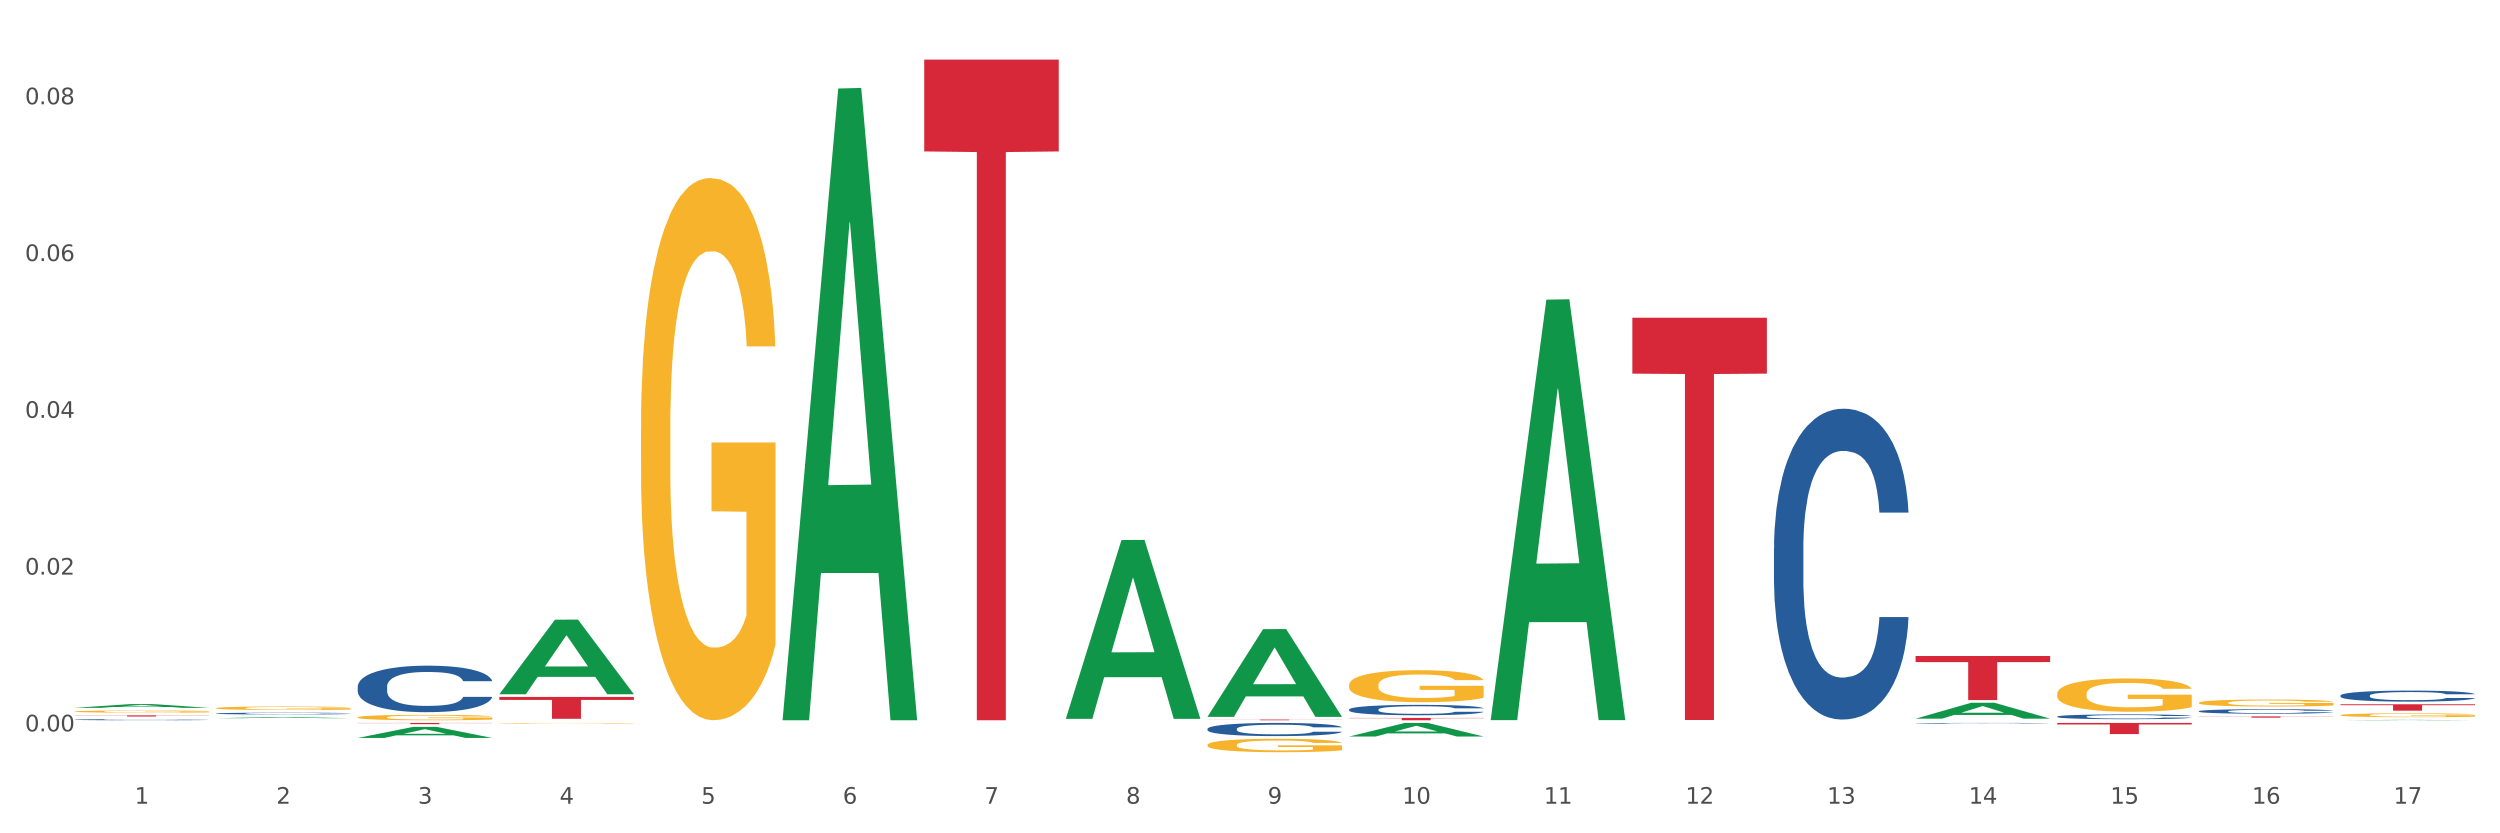 <?xml version="1.0" encoding="utf-8" standalone="no"?>
<!DOCTYPE svg PUBLIC "-//W3C//DTD SVG 1.1//EN"
  "http://www.w3.org/Graphics/SVG/1.1/DTD/svg11.dtd">
<svg xmlns:xlink="http://www.w3.org/1999/xlink" width="1080pt" height="360pt" viewBox="0 0 1080 360" xmlns="http://www.w3.org/2000/svg" version="1.1">
 <rect x="0" y="0" width="1080" height="360" fill="#333333" stroke="none"/>
 <defs>
  <style type="text/css">*{stroke-linejoin: round; stroke-linecap: butt}</style>
 </defs>
 <g id="figure_1">
  <g id="patch_1">
   <path d="M 0 360 
L 1080 360 
L 1080 0 
L 0 0 
z
" style="fill: #ffffff; stroke: #ffffff; stroke-linejoin: miter"/>
  </g>
  <g id="axes_1">
   <g id="matplotlib.axis_1">
    <g id="xtick_1">
     <g id="text_1">
      <!-- 1 -->
      <g style="fill: #4d4d4d" transform="translate(58.182 347.204) scale(0.096 -0.096)">
       <defs>
        <path id="DejaVuSans-31" d="M 794 531 
L 1825 531 
L 1825 4091 
L 703 3866 
L 703 4441 
L 1819 4666 
L 2450 4666 
L 2450 531 
L 3481 531 
L 3481 0 
L 794 0 
L 794 531 
z
" transform="scale(0.016)"/>
       </defs>
       <use xlink:href="#DejaVuSans-31"/>
      </g>
     </g>
    </g>
    <g id="xtick_2">
     <g id="text_2">
      <!-- 2 -->
      <g style="fill: #4d4d4d" transform="translate(119.364 347.204) scale(0.096 -0.096)">
       <defs>
        <path id="DejaVuSans-32" d="M 1228 531 
L 3431 531 
L 3431 0 
L 469 0 
L 469 531 
Q 828 903 1448 1529 
Q 2069 2156 2228 2338 
Q 2531 2678 2651 2914 
Q 2772 3150 2772 3378 
Q 2772 3750 2511 3984 
Q 2250 4219 1831 4219 
Q 1534 4219 1204 4116 
Q 875 4013 500 3803 
L 500 4441 
Q 881 4594 1212 4672 
Q 1544 4750 1819 4750 
Q 2544 4750 2975 4387 
Q 3406 4025 3406 3419 
Q 3406 3131 3298 2873 
Q 3191 2616 2906 2266 
Q 2828 2175 2409 1742 
Q 1991 1309 1228 531 
z
" transform="scale(0.016)"/>
       </defs>
       <use xlink:href="#DejaVuSans-32"/>
      </g>
     </g>
    </g>
    <g id="xtick_3">
     <g id="text_3">
      <!-- 3 -->
      <g style="fill: #4d4d4d" transform="translate(180.545 347.204) scale(0.096 -0.096)">
       <defs>
        <path id="DejaVuSans-33" d="M 2597 2516 
Q 3050 2419 3304 2112 
Q 3559 1806 3559 1356 
Q 3559 666 3084 287 
Q 2609 -91 1734 -91 
Q 1441 -91 1130 -33 
Q 819 25 488 141 
L 488 750 
Q 750 597 1062 519 
Q 1375 441 1716 441 
Q 2309 441 2620 675 
Q 2931 909 2931 1356 
Q 2931 1769 2642 2001 
Q 2353 2234 1838 2234 
L 1294 2234 
L 1294 2753 
L 1863 2753 
Q 2328 2753 2575 2939 
Q 2822 3125 2822 3475 
Q 2822 3834 2567 4026 
Q 2313 4219 1838 4219 
Q 1578 4219 1281 4162 
Q 984 4106 628 3988 
L 628 4550 
Q 988 4650 1302 4700 
Q 1616 4750 1894 4750 
Q 2613 4750 3031 4423 
Q 3450 4097 3450 3541 
Q 3450 3153 3228 2886 
Q 3006 2619 2597 2516 
z
" transform="scale(0.016)"/>
       </defs>
       <use xlink:href="#DejaVuSans-33"/>
      </g>
     </g>
    </g>
    <g id="xtick_4">
     <g id="text_4">
      <!-- 4 -->
      <g style="fill: #4d4d4d" transform="translate(241.726 347.204) scale(0.096 -0.096)">
       <defs>
        <path id="DejaVuSans-34" d="M 2419 4116 
L 825 1625 
L 2419 1625 
L 2419 4116 
z
M 2253 4666 
L 3047 4666 
L 3047 1625 
L 3713 1625 
L 3713 1100 
L 3047 1100 
L 3047 0 
L 2419 0 
L 2419 1100 
L 313 1100 
L 313 1709 
L 2253 4666 
z
" transform="scale(0.016)"/>
       </defs>
       <use xlink:href="#DejaVuSans-34"/>
      </g>
     </g>
    </g>
    <g id="xtick_5">
     <g id="text_5">
      <!-- 5 -->
      <g style="fill: #4d4d4d" transform="translate(302.908 347.204) scale(0.096 -0.096)">
       <defs>
        <path id="DejaVuSans-35" d="M 691 4666 
L 3169 4666 
L 3169 4134 
L 1269 4134 
L 1269 2991 
Q 1406 3038 1543 3061 
Q 1681 3084 1819 3084 
Q 2600 3084 3056 2656 
Q 3513 2228 3513 1497 
Q 3513 744 3044 326 
Q 2575 -91 1722 -91 
Q 1428 -91 1123 -41 
Q 819 9 494 109 
L 494 744 
Q 775 591 1075 516 
Q 1375 441 1709 441 
Q 2250 441 2565 725 
Q 2881 1009 2881 1497 
Q 2881 1984 2565 2268 
Q 2250 2553 1709 2553 
Q 1456 2553 1204 2497 
Q 953 2441 691 2322 
L 691 4666 
z
" transform="scale(0.016)"/>
       </defs>
       <use xlink:href="#DejaVuSans-35"/>
      </g>
     </g>
    </g>
    <g id="xtick_6">
     <g id="text_6">
      <!-- 6 -->
      <g style="fill: #4d4d4d" transform="translate(364.089 347.204) scale(0.096 -0.096)">
       <defs>
        <path id="DejaVuSans-36" d="M 2113 2584 
Q 1688 2584 1439 2293 
Q 1191 2003 1191 1497 
Q 1191 994 1439 701 
Q 1688 409 2113 409 
Q 2538 409 2786 701 
Q 3034 994 3034 1497 
Q 3034 2003 2786 2293 
Q 2538 2584 2113 2584 
z
M 3366 4563 
L 3366 3988 
Q 3128 4100 2886 4159 
Q 2644 4219 2406 4219 
Q 1781 4219 1451 3797 
Q 1122 3375 1075 2522 
Q 1259 2794 1537 2939 
Q 1816 3084 2150 3084 
Q 2853 3084 3261 2657 
Q 3669 2231 3669 1497 
Q 3669 778 3244 343 
Q 2819 -91 2113 -91 
Q 1303 -91 875 529 
Q 447 1150 447 2328 
Q 447 3434 972 4092 
Q 1497 4750 2381 4750 
Q 2619 4750 2861 4703 
Q 3103 4656 3366 4563 
z
" transform="scale(0.016)"/>
       </defs>
       <use xlink:href="#DejaVuSans-36"/>
      </g>
     </g>
    </g>
    <g id="xtick_7">
     <g id="text_7">
      <!-- 7 -->
      <g style="fill: #4d4d4d" transform="translate(425.271 347.204) scale(0.096 -0.096)">
       <defs>
        <path id="DejaVuSans-37" d="M 525 4666 
L 3525 4666 
L 3525 4397 
L 1831 0 
L 1172 0 
L 2766 4134 
L 525 4134 
L 525 4666 
z
" transform="scale(0.016)"/>
       </defs>
       <use xlink:href="#DejaVuSans-37"/>
      </g>
     </g>
    </g>
    <g id="xtick_8">
     <g id="text_8">
      <!-- 8 -->
      <g style="fill: #4d4d4d" transform="translate(486.452 347.204) scale(0.096 -0.096)">
       <defs>
        <path id="DejaVuSans-38" d="M 2034 2216 
Q 1584 2216 1326 1975 
Q 1069 1734 1069 1313 
Q 1069 891 1326 650 
Q 1584 409 2034 409 
Q 2484 409 2743 651 
Q 3003 894 3003 1313 
Q 3003 1734 2745 1975 
Q 2488 2216 2034 2216 
z
M 1403 2484 
Q 997 2584 770 2862 
Q 544 3141 544 3541 
Q 544 4100 942 4425 
Q 1341 4750 2034 4750 
Q 2731 4750 3128 4425 
Q 3525 4100 3525 3541 
Q 3525 3141 3298 2862 
Q 3072 2584 2669 2484 
Q 3125 2378 3379 2068 
Q 3634 1759 3634 1313 
Q 3634 634 3220 271 
Q 2806 -91 2034 -91 
Q 1263 -91 848 271 
Q 434 634 434 1313 
Q 434 1759 690 2068 
Q 947 2378 1403 2484 
z
M 1172 3481 
Q 1172 3119 1398 2916 
Q 1625 2713 2034 2713 
Q 2441 2713 2670 2916 
Q 2900 3119 2900 3481 
Q 2900 3844 2670 4047 
Q 2441 4250 2034 4250 
Q 1625 4250 1398 4047 
Q 1172 3844 1172 3481 
z
" transform="scale(0.016)"/>
       </defs>
       <use xlink:href="#DejaVuSans-38"/>
      </g>
     </g>
    </g>
    <g id="xtick_9">
     <g id="text_9">
      <!-- 9 -->
      <g style="fill: #4d4d4d" transform="translate(547.634 347.204) scale(0.096 -0.096)">
       <defs>
        <path id="DejaVuSans-39" d="M 703 97 
L 703 672 
Q 941 559 1184 500 
Q 1428 441 1663 441 
Q 2288 441 2617 861 
Q 2947 1281 2994 2138 
Q 2813 1869 2534 1725 
Q 2256 1581 1919 1581 
Q 1219 1581 811 2004 
Q 403 2428 403 3163 
Q 403 3881 828 4315 
Q 1253 4750 1959 4750 
Q 2769 4750 3195 4129 
Q 3622 3509 3622 2328 
Q 3622 1225 3098 567 
Q 2575 -91 1691 -91 
Q 1453 -91 1209 -44 
Q 966 3 703 97 
z
M 1959 2075 
Q 2384 2075 2632 2365 
Q 2881 2656 2881 3163 
Q 2881 3666 2632 3958 
Q 2384 4250 1959 4250 
Q 1534 4250 1286 3958 
Q 1038 3666 1038 3163 
Q 1038 2656 1286 2365 
Q 1534 2075 1959 2075 
z
" transform="scale(0.016)"/>
       </defs>
       <use xlink:href="#DejaVuSans-39"/>
      </g>
     </g>
    </g>
    <g id="xtick_10">
     <g id="text_10">
      <!-- 10 -->
      <g style="fill: #4d4d4d" transform="translate(605.761 347.204) scale(0.096 -0.096)">
       <defs>
        <path id="DejaVuSans-30" d="M 2034 4250 
Q 1547 4250 1301 3770 
Q 1056 3291 1056 2328 
Q 1056 1369 1301 889 
Q 1547 409 2034 409 
Q 2525 409 2770 889 
Q 3016 1369 3016 2328 
Q 3016 3291 2770 3770 
Q 2525 4250 2034 4250 
z
M 2034 4750 
Q 2819 4750 3233 4129 
Q 3647 3509 3647 2328 
Q 3647 1150 3233 529 
Q 2819 -91 2034 -91 
Q 1250 -91 836 529 
Q 422 1150 422 2328 
Q 422 3509 836 4129 
Q 1250 4750 2034 4750 
z
" transform="scale(0.016)"/>
       </defs>
       <use xlink:href="#DejaVuSans-31"/>
       <use xlink:href="#DejaVuSans-30" transform="translate(63.623 0)"/>
      </g>
     </g>
    </g>
    <g id="xtick_11">
     <g id="text_11">
      <!-- 11 -->
      <g style="fill: #4d4d4d" transform="translate(666.942 347.204) scale(0.096 -0.096)">
       <use xlink:href="#DejaVuSans-31"/>
       <use xlink:href="#DejaVuSans-31" transform="translate(63.623 0)"/>
      </g>
     </g>
    </g>
    <g id="xtick_12">
     <g id="text_12">
      <!-- 12 -->
      <g style="fill: #4d4d4d" transform="translate(728.124 347.204) scale(0.096 -0.096)">
       <use xlink:href="#DejaVuSans-31"/>
       <use xlink:href="#DejaVuSans-32" transform="translate(63.623 0)"/>
      </g>
     </g>
    </g>
    <g id="xtick_13">
     <g id="text_13">
      <!-- 13 -->
      <g style="fill: #4d4d4d" transform="translate(789.305 347.204) scale(0.096 -0.096)">
       <use xlink:href="#DejaVuSans-31"/>
       <use xlink:href="#DejaVuSans-33" transform="translate(63.623 0)"/>
      </g>
     </g>
    </g>
    <g id="xtick_14">
     <g id="text_14">
      <!-- 14 -->
      <g style="fill: #4d4d4d" transform="translate(850.487 347.204) scale(0.096 -0.096)">
       <use xlink:href="#DejaVuSans-31"/>
       <use xlink:href="#DejaVuSans-34" transform="translate(63.623 0)"/>
      </g>
     </g>
    </g>
    <g id="xtick_15">
     <g id="text_15">
      <!-- 15 -->
      <g style="fill: #4d4d4d" transform="translate(911.668 347.204) scale(0.096 -0.096)">
       <use xlink:href="#DejaVuSans-31"/>
       <use xlink:href="#DejaVuSans-35" transform="translate(63.623 0)"/>
      </g>
     </g>
    </g>
    <g id="xtick_16">
     <g id="text_16">
      <!-- 16 -->
      <g style="fill: #4d4d4d" transform="translate(972.849 347.204) scale(0.096 -0.096)">
       <use xlink:href="#DejaVuSans-31"/>
       <use xlink:href="#DejaVuSans-36" transform="translate(63.623 0)"/>
      </g>
     </g>
    </g>
    <g id="xtick_17">
     <g id="text_17">
      <!-- 17 -->
      <g style="fill: #4d4d4d" transform="translate(1034.031 347.204) scale(0.096 -0.096)">
       <use xlink:href="#DejaVuSans-31"/>
       <use xlink:href="#DejaVuSans-37" transform="translate(63.623 0)"/>
      </g>
     </g>
    </g>
    <g id="xtick_18"/>
    <g id="xtick_19"/>
    <g id="xtick_20"/>
    <g id="xtick_21"/>
    <g id="xtick_22"/>
    <g id="xtick_23"/>
    <g id="xtick_24"/>
    <g id="xtick_25"/>
    <g id="xtick_26"/>
    <g id="xtick_27"/>
    <g id="xtick_28"/>
    <g id="xtick_29"/>
    <g id="xtick_30"/>
    <g id="xtick_31"/>
    <g id="xtick_32"/>
    <g id="xtick_33"/>
   </g>
   <g id="matplotlib.axis_2">
    <g id="ytick_1">
     <g id="text_18">
      <!-- 0.00 -->
      <g style="fill: #4d4d4d" transform="translate(10.8 315.955) scale(0.096 -0.096)">
       <defs>
        <path id="DejaVuSans-2e" d="M 684 794 
L 1344 794 
L 1344 0 
L 684 0 
L 684 794 
z
" transform="scale(0.016)"/>
       </defs>
       <use xlink:href="#DejaVuSans-30"/>
       <use xlink:href="#DejaVuSans-2e" transform="translate(63.623 0)"/>
       <use xlink:href="#DejaVuSans-30" transform="translate(95.41 0)"/>
       <use xlink:href="#DejaVuSans-30" transform="translate(159.033 0)"/>
      </g>
     </g>
    </g>
    <g id="ytick_2">
     <g id="text_19">
      <!-- 0.02 -->
      <g style="fill: #4d4d4d" transform="translate(10.8 248.228) scale(0.096 -0.096)">
       <use xlink:href="#DejaVuSans-30"/>
       <use xlink:href="#DejaVuSans-2e" transform="translate(63.623 0)"/>
       <use xlink:href="#DejaVuSans-30" transform="translate(95.41 0)"/>
       <use xlink:href="#DejaVuSans-32" transform="translate(159.033 0)"/>
      </g>
     </g>
    </g>
    <g id="ytick_3">
     <g id="text_20">
      <!-- 0.04 -->
      <g style="fill: #4d4d4d" transform="translate(10.8 180.501) scale(0.096 -0.096)">
       <use xlink:href="#DejaVuSans-30"/>
       <use xlink:href="#DejaVuSans-2e" transform="translate(63.623 0)"/>
       <use xlink:href="#DejaVuSans-30" transform="translate(95.41 0)"/>
       <use xlink:href="#DejaVuSans-34" transform="translate(159.033 0)"/>
      </g>
     </g>
    </g>
    <g id="ytick_4">
     <g id="text_21">
      <!-- 0.06 -->
      <g style="fill: #4d4d4d" transform="translate(10.8 112.775) scale(0.096 -0.096)">
       <use xlink:href="#DejaVuSans-30"/>
       <use xlink:href="#DejaVuSans-2e" transform="translate(63.623 0)"/>
       <use xlink:href="#DejaVuSans-30" transform="translate(95.41 0)"/>
       <use xlink:href="#DejaVuSans-36" transform="translate(159.033 0)"/>
      </g>
     </g>
    </g>
    <g id="ytick_5">
     <g id="text_22">
      <!-- 0.08 -->
      <g style="fill: #4d4d4d" transform="translate(10.8 45.048) scale(0.096 -0.096)">
       <use xlink:href="#DejaVuSans-30"/>
       <use xlink:href="#DejaVuSans-2e" transform="translate(63.623 0)"/>
       <use xlink:href="#DejaVuSans-30" transform="translate(95.41 0)"/>
       <use xlink:href="#DejaVuSans-38" transform="translate(159.033 0)"/>
      </g>
     </g>
    </g>
    <g id="ytick_6"/>
    <g id="ytick_7"/>
    <g id="ytick_8"/>
    <g id="ytick_9"/>
   </g>
   <g id="PolyCollection_1">
    <path d="M 32.175 305.784 
L 32.235 305.782 
L 56.203 304.171 
L 66.15 304.17 
L 90.297 305.787 
L 78.793 305.787 
L 73.58 305.41 
L 48.833 305.41 
L 48.653 305.416 
L 43.62 305.787 
L 32.175 305.787 
L 32.175 305.784 
L 51.949 305.186 
L 70.464 305.184 
L 61.296 304.515 
L 61.176 304.512 
L 61.056 304.516 
L 51.889 305.184 
L 51.949 305.186 
L 32.175 305.784 
z
" clip-path="url(#p26e615d203)" style="fill: #109648"/>
    <path d="M 32.175 307.37 
L 32.244 307.369 
L 32.244 307.338 
L 32.381 307.311 
L 33.067 307.247 
L 34.096 307.193 
L 34.851 307.165 
L 35.606 307.141 
L 36.498 307.118 
L 37.596 307.094 
L 39.586 307.058 
L 40.821 307.04 
L 42.331 307.021 
L 45.076 306.994 
L 47.066 306.978 
L 49.124 306.965 
L 52.487 306.95 
L 54.683 306.943 
L 57.016 306.937 
L 59.829 306.934 
L 61.957 306.933 
L 66.623 306.936 
L 70.603 306.943 
L 72.524 306.95 
L 74.995 306.96 
L 76.299 306.967 
L 78.426 306.981 
L 80.622 306.999 
L 82.131 307.014 
L 84.396 307.044 
L 86.111 307.073 
L 87.69 307.109 
L 88.513 307.134 
L 89.131 307.158 
L 89.68 307.184 
L 90.229 307.227 
L 77.877 307.227 
L 77.397 307.197 
L 76.642 307.168 
L 75.544 307.14 
L 74.583 307.123 
L 72.936 307.102 
L 71.426 307.088 
L 69.848 307.077 
L 67.927 307.069 
L 66.417 307.064 
L 64.29 307.061 
L 60.104 307.062 
L 57.29 307.069 
L 55.369 307.077 
L 54.134 307.085 
L 53.036 307.094 
L 51.801 307.106 
L 50.36 307.124 
L 49.33 307.14 
L 48.301 307.161 
L 47.478 307.182 
L 46.723 307.206 
L 46.105 307.232 
L 45.625 307.259 
L 45.213 307.292 
L 44.87 307.346 
L 44.87 307.464 
L 45.007 307.491 
L 45.35 307.527 
L 45.762 307.553 
L 46.448 307.585 
L 47.066 307.607 
L 48.232 307.638 
L 49.536 307.664 
L 50.566 307.68 
L 51.595 307.694 
L 53.379 307.713 
L 55.369 307.729 
L 57.085 307.738 
L 59.418 307.747 
L 60.996 307.75 
L 62.368 307.752 
L 65.731 307.752 
L 68.133 307.749 
L 70.809 307.743 
L 72.868 307.736 
L 74.583 307.726 
L 76.504 307.711 
L 77.74 307.696 
L 77.74 307.515 
L 62.643 307.514 
L 62.643 307.394 
L 90.297 307.394 
L 90.297 307.747 
L 89.131 307.765 
L 87.827 307.781 
L 86.455 307.796 
L 84.396 307.814 
L 81.926 307.831 
L 79.73 307.844 
L 77.397 307.854 
L 74.652 307.863 
L 71.083 307.872 
L 68.887 307.876 
L 66.143 307.878 
L 62.917 307.879 
L 60.104 307.877 
L 57.359 307.873 
L 54.477 307.865 
L 51.663 307.854 
L 49.536 307.843 
L 47.409 307.829 
L 45.144 307.811 
L 43.36 307.793 
L 41.988 307.778 
L 40.478 307.758 
L 38.831 307.732 
L 37.596 307.709 
L 36.498 307.685 
L 35.332 307.654 
L 34.508 307.627 
L 33.685 307.593 
L 33.204 307.568 
L 32.655 307.529 
L 32.244 307.475 
L 32.175 307.37 
z
" clip-path="url(#p26e615d203)" style="fill: #f7b32b"/>
    <path d="M 827.533 283.378 
L 885.656 283.378 
L 885.656 286.025 
L 862.792 286.043 
L 862.792 302.427 
L 850.259 302.427 
L 850.259 286.043 
L 827.533 286.025 
L 827.533 283.396 
L 827.533 283.378 
z
" clip-path="url(#p26e615d203)" style="fill: #d62839"/>
    <path d="M 705.171 137.258 
L 763.293 137.258 
L 763.293 161.41 
L 740.43 161.573 
L 740.43 311.052 
L 727.896 311.052 
L 727.896 161.573 
L 705.171 161.41 
L 705.171 137.421 
L 705.171 137.258 
z
" clip-path="url(#p26e615d203)" style="fill: #d62839"/>
    <path d="M 582.808 310.133 
L 640.93 310.133 
L 640.93 310.276 
L 618.067 310.277 
L 618.067 311.161 
L 605.533 311.161 
L 605.533 310.277 
L 582.808 310.276 
L 582.808 310.134 
L 582.808 310.133 
z
" clip-path="url(#p26e615d203)" style="fill: #d62839"/>
    <path d="M 521.626 310.836 
L 579.749 310.836 
L 579.749 310.881 
L 556.885 310.882 
L 556.885 311.161 
L 544.352 311.161 
L 544.352 310.882 
L 521.626 310.881 
L 521.626 310.836 
L 521.626 310.836 
z
" clip-path="url(#p26e615d203)" style="fill: #d62839"/>
    <path d="M 399.263 25.759 
L 457.386 25.759 
L 457.386 65.421 
L 434.523 65.689 
L 434.523 311.161 
L 421.989 311.161 
L 421.989 65.689 
L 399.263 65.421 
L 399.263 26.027 
L 399.263 25.759 
z
" clip-path="url(#p26e615d203)" style="fill: #d62839"/>
    <path d="M 215.719 301.063 
L 273.842 301.063 
L 273.842 302.376 
L 250.978 302.385 
L 250.978 310.512 
L 238.445 310.512 
L 238.445 302.385 
L 215.719 302.376 
L 215.719 301.072 
L 215.719 301.063 
z
" clip-path="url(#p26e615d203)" style="fill: #d62839"/>
    <path d="M 154.538 312.307 
L 212.66 312.307 
L 212.66 312.383 
L 189.797 312.383 
L 189.797 312.849 
L 177.263 312.849 
L 177.263 312.383 
L 154.538 312.383 
L 154.538 312.308 
L 154.538 312.307 
z
" clip-path="url(#p26e615d203)" style="fill: #d62839"/>
    <path d="M 32.175 309.025 
L 90.297 309.025 
L 90.297 309.097 
L 67.434 309.097 
L 67.434 309.54 
L 54.901 309.54 
L 54.901 309.097 
L 32.175 309.097 
L 32.175 309.026 
L 32.175 309.025 
z
" clip-path="url(#p26e615d203)" style="fill: #d62839"/>
    <path d="M 32.175 310.9 
L 32.244 310.899 
L 32.244 310.887 
L 32.45 310.871 
L 33.206 310.84 
L 34.167 310.817 
L 35.816 310.79 
L 36.709 310.779 
L 37.877 310.767 
L 40.282 310.746 
L 43.03 310.729 
L 44.954 310.719 
L 46.396 310.713 
L 49.625 310.702 
L 51.48 310.698 
L 53.404 310.694 
L 55.053 310.691 
L 57.801 310.688 
L 60 310.687 
L 62.542 310.686 
L 64.671 310.687 
L 67.488 310.689 
L 71.61 310.694 
L 73.19 310.697 
L 75.32 310.702 
L 77.519 310.709 
L 79.305 310.716 
L 81.366 310.726 
L 83.496 310.739 
L 85.557 310.755 
L 87 310.77 
L 88.168 310.787 
L 89.198 310.806 
L 89.954 310.827 
L 90.297 310.845 
L 77.725 310.845 
L 77.381 310.829 
L 76.694 310.812 
L 76.007 310.8 
L 75.251 310.79 
L 74.084 310.78 
L 73.053 310.773 
L 71.335 310.764 
L 69.755 310.759 
L 68.45 310.756 
L 66.87 310.754 
L 63.503 310.751 
L 61.099 310.751 
L 59.587 310.752 
L 57.732 310.754 
L 56.152 310.757 
L 54.297 310.762 
L 52.854 310.768 
L 51.412 310.775 
L 50.587 310.78 
L 49.351 310.79 
L 48.526 310.798 
L 47.427 310.811 
L 46.809 310.821 
L 45.709 310.846 
L 45.228 310.864 
L 45.022 310.876 
L 44.885 310.89 
L 44.885 310.958 
L 45.297 310.988 
L 45.641 311.001 
L 46.19 311.016 
L 47.221 311.035 
L 48.732 311.054 
L 50.312 311.067 
L 51.618 311.075 
L 52.854 311.081 
L 54.091 311.086 
L 55.603 311.091 
L 56.839 311.093 
L 58.694 311.096 
L 60.893 311.097 
L 62.61 311.097 
L 66.114 311.095 
L 67.694 311.093 
L 69.206 311.09 
L 70.855 311.085 
L 72.16 311.08 
L 72.916 311.076 
L 74.152 311.068 
L 75.114 311.059 
L 75.939 311.049 
L 76.488 311.04 
L 77.106 311.027 
L 77.587 311.013 
L 77.725 311.005 
L 90.297 311.005 
L 90.023 311.02 
L 89.542 311.036 
L 88.58 311.056 
L 87.824 311.068 
L 86.656 311.082 
L 85.419 311.094 
L 83.702 311.108 
L 82.122 311.117 
L 80.473 311.126 
L 78.687 311.134 
L 75.458 311.145 
L 74.29 311.148 
L 71.816 311.153 
L 69.893 311.156 
L 67.076 311.159 
L 64.19 311.161 
L 61.167 311.161 
L 58.488 311.16 
L 55.534 311.158 
L 53.679 311.155 
L 51.618 311.151 
L 49.213 311.145 
L 46.946 311.138 
L 44.816 311.129 
L 42.824 311.119 
L 40.969 311.108 
L 38.564 311.089 
L 36.778 311.071 
L 35.473 311.054 
L 34.58 311.04 
L 33.686 311.022 
L 33.206 311.009 
L 32.45 310.979 
L 32.175 310.95 
L 32.175 310.9 
z
" clip-path="url(#p26e615d203)" style="fill: #255c99"/>
    <path d="M 93.356 308.228 
L 93.425 308.227 
L 93.425 308.207 
L 93.631 308.18 
L 94.387 308.13 
L 95.349 308.093 
L 96.998 308.049 
L 97.891 308.03 
L 99.059 308.01 
L 101.463 307.976 
L 104.211 307.948 
L 106.135 307.932 
L 107.578 307.923 
L 110.807 307.905 
L 112.662 307.897 
L 114.585 307.891 
L 116.234 307.886 
L 118.982 307.881 
L 121.181 307.879 
L 123.723 307.879 
L 125.853 307.879 
L 128.67 307.882 
L 132.792 307.891 
L 134.372 307.896 
L 136.502 307.904 
L 138.7 307.915 
L 140.486 307.927 
L 142.547 307.943 
L 144.677 307.964 
L 146.738 307.991 
L 148.181 308.016 
L 149.349 308.042 
L 150.38 308.074 
L 151.135 308.109 
L 151.479 308.138 
L 138.906 308.138 
L 138.563 308.112 
L 137.876 308.084 
L 137.189 308.064 
L 136.433 308.049 
L 135.265 308.031 
L 134.234 308.02 
L 132.517 308.006 
L 130.937 307.998 
L 129.631 307.993 
L 128.051 307.989 
L 124.685 307.984 
L 122.28 307.984 
L 120.769 307.986 
L 118.914 307.989 
L 117.334 307.994 
L 115.479 308.003 
L 114.036 308.012 
L 112.593 308.024 
L 111.769 308.033 
L 110.532 308.048 
L 109.708 308.061 
L 108.608 308.083 
L 107.99 308.099 
L 106.891 308.139 
L 106.41 308.169 
L 106.204 308.189 
L 106.066 308.212 
L 106.066 308.323 
L 106.479 308.372 
L 106.822 308.394 
L 107.372 308.418 
L 108.402 308.449 
L 109.914 308.48 
L 111.494 308.502 
L 112.799 308.515 
L 114.036 308.525 
L 115.273 308.533 
L 116.784 308.54 
L 118.021 308.544 
L 119.876 308.548 
L 122.074 308.551 
L 123.792 308.551 
L 127.295 308.547 
L 128.876 308.544 
L 130.387 308.539 
L 132.036 308.531 
L 133.341 308.522 
L 134.097 308.516 
L 135.334 308.502 
L 136.296 308.488 
L 137.12 308.472 
L 137.67 308.458 
L 138.288 308.436 
L 138.769 308.412 
L 138.906 308.399 
L 151.479 308.399 
L 151.204 308.425 
L 150.723 308.45 
L 149.761 308.483 
L 149.005 308.502 
L 147.838 308.526 
L 146.601 308.546 
L 144.883 308.568 
L 143.303 308.584 
L 141.654 308.598 
L 139.868 308.611 
L 136.639 308.629 
L 135.471 308.634 
L 132.998 308.642 
L 131.074 308.647 
L 128.257 308.652 
L 125.372 308.655 
L 122.349 308.656 
L 119.669 308.654 
L 116.715 308.65 
L 114.86 308.646 
L 112.799 308.639 
L 110.395 308.629 
L 108.127 308.617 
L 105.998 308.603 
L 104.005 308.587 
L 102.15 308.568 
L 99.746 308.538 
L 97.959 308.508 
L 96.654 308.48 
L 95.761 308.457 
L 94.868 308.427 
L 94.387 308.407 
L 93.631 308.357 
L 93.356 308.311 
L 93.356 308.228 
z
" clip-path="url(#p26e615d203)" style="fill: #255c99"/>
    <path d="M 154.538 296.597 
L 154.607 296.578 
L 154.607 296.065 
L 154.813 295.367 
L 155.568 294.083 
L 156.53 293.11 
L 158.179 291.972 
L 159.072 291.495 
L 160.24 290.963 
L 162.645 290.101 
L 165.393 289.367 
L 167.317 288.963 
L 168.759 288.706 
L 171.988 288.247 
L 173.843 288.045 
L 175.767 287.88 
L 177.416 287.77 
L 180.164 287.642 
L 182.362 287.586 
L 184.904 287.568 
L 187.034 287.586 
L 189.851 287.66 
L 193.973 287.88 
L 195.553 288.009 
L 197.683 288.229 
L 199.882 288.522 
L 201.668 288.816 
L 203.729 289.238 
L 205.859 289.789 
L 207.92 290.486 
L 209.362 291.128 
L 210.53 291.807 
L 211.561 292.633 
L 212.317 293.532 
L 212.66 294.285 
L 200.088 294.285 
L 199.744 293.606 
L 199.057 292.872 
L 198.37 292.376 
L 197.614 291.972 
L 196.446 291.514 
L 195.416 291.22 
L 193.698 290.871 
L 192.118 290.651 
L 190.813 290.523 
L 189.233 290.413 
L 185.866 290.302 
L 183.462 290.302 
L 181.95 290.339 
L 180.095 290.431 
L 178.515 290.559 
L 176.66 290.78 
L 175.217 291.018 
L 173.775 291.33 
L 172.95 291.55 
L 171.713 291.954 
L 170.889 292.284 
L 169.79 292.853 
L 169.171 293.257 
L 168.072 294.303 
L 167.591 295.074 
L 167.385 295.606 
L 167.248 296.193 
L 167.248 299.056 
L 167.66 300.34 
L 168.004 300.891 
L 168.553 301.515 
L 169.584 302.322 
L 171.095 303.111 
L 172.675 303.68 
L 173.981 304.029 
L 175.217 304.286 
L 176.454 304.488 
L 177.965 304.671 
L 179.202 304.781 
L 181.057 304.892 
L 183.255 304.947 
L 184.973 304.947 
L 188.477 304.855 
L 190.057 304.763 
L 191.568 304.635 
L 193.217 304.433 
L 194.523 304.213 
L 195.278 304.047 
L 196.515 303.699 
L 197.477 303.332 
L 198.301 302.91 
L 198.851 302.543 
L 199.469 301.992 
L 199.95 301.368 
L 200.088 301.038 
L 212.66 301.038 
L 212.385 301.698 
L 211.904 302.341 
L 210.943 303.203 
L 210.187 303.699 
L 209.019 304.304 
L 207.782 304.818 
L 206.065 305.387 
L 204.485 305.809 
L 202.836 306.176 
L 201.049 306.506 
L 197.82 306.965 
L 196.652 307.094 
L 194.179 307.314 
L 192.256 307.442 
L 189.439 307.571 
L 186.553 307.644 
L 183.53 307.663 
L 180.851 307.626 
L 177.897 307.516 
L 176.042 307.406 
L 173.981 307.24 
L 171.576 306.984 
L 169.309 306.672 
L 167.179 306.305 
L 165.187 305.883 
L 163.332 305.405 
L 160.927 304.616 
L 159.141 303.846 
L 157.836 303.13 
L 156.942 302.524 
L 156.049 301.754 
L 155.568 301.221 
L 154.813 299.937 
L 154.538 298.744 
L 154.538 296.597 
z
" clip-path="url(#p26e615d203)" style="fill: #255c99"/>
    <path d="M 521.626 314.863 
L 521.695 314.858 
L 521.695 314.713 
L 521.901 314.515 
L 522.657 314.152 
L 523.619 313.876 
L 525.268 313.554 
L 526.161 313.419 
L 527.329 313.269 
L 529.733 313.024 
L 532.481 312.817 
L 534.405 312.702 
L 535.848 312.63 
L 539.077 312.5 
L 540.932 312.443 
L 542.855 312.396 
L 544.504 312.365 
L 547.252 312.328 
L 549.451 312.313 
L 551.993 312.307 
L 554.123 312.313 
L 556.939 312.333 
L 561.062 312.396 
L 562.642 312.432 
L 564.772 312.495 
L 566.97 312.578 
L 568.756 312.661 
L 570.817 312.78 
L 572.947 312.936 
L 575.008 313.133 
L 576.451 313.315 
L 577.619 313.507 
L 578.649 313.741 
L 579.405 313.996 
L 579.749 314.209 
L 567.176 314.209 
L 566.833 314.017 
L 566.146 313.809 
L 565.459 313.669 
L 564.703 313.554 
L 563.535 313.424 
L 562.504 313.341 
L 560.787 313.243 
L 559.207 313.18 
L 557.901 313.144 
L 556.321 313.113 
L 552.955 313.082 
L 550.55 313.082 
L 549.039 313.092 
L 547.184 313.118 
L 545.604 313.154 
L 543.749 313.217 
L 542.306 313.284 
L 540.863 313.372 
L 540.039 313.435 
L 538.802 313.549 
L 537.978 313.643 
L 536.878 313.804 
L 536.26 313.918 
L 535.161 314.214 
L 534.68 314.432 
L 534.474 314.583 
L 534.336 314.749 
L 534.336 315.559 
L 534.749 315.923 
L 535.092 316.079 
L 535.642 316.256 
L 536.672 316.484 
L 538.184 316.707 
L 539.764 316.869 
L 541.069 316.967 
L 542.306 317.04 
L 543.542 317.097 
L 545.054 317.149 
L 546.291 317.18 
L 548.146 317.211 
L 550.344 317.227 
L 552.062 317.227 
L 555.565 317.201 
L 557.146 317.175 
L 558.657 317.139 
L 560.306 317.081 
L 561.611 317.019 
L 562.367 316.972 
L 563.604 316.874 
L 564.565 316.77 
L 565.39 316.65 
L 565.939 316.546 
L 566.558 316.391 
L 567.039 316.214 
L 567.176 316.12 
L 579.749 316.12 
L 579.474 316.307 
L 578.993 316.489 
L 578.031 316.733 
L 577.275 316.874 
L 576.107 317.045 
L 574.871 317.191 
L 573.153 317.352 
L 571.573 317.471 
L 569.924 317.575 
L 568.138 317.668 
L 564.909 317.798 
L 563.741 317.835 
L 561.268 317.897 
L 559.344 317.933 
L 556.527 317.97 
L 553.642 317.991 
L 550.619 317.996 
L 547.939 317.985 
L 544.985 317.954 
L 543.13 317.923 
L 541.069 317.876 
L 538.665 317.804 
L 536.397 317.715 
L 534.268 317.611 
L 532.275 317.492 
L 530.42 317.357 
L 528.016 317.133 
L 526.229 316.915 
L 524.924 316.713 
L 524.031 316.541 
L 523.138 316.323 
L 522.657 316.172 
L 521.901 315.809 
L 521.626 315.471 
L 521.626 314.863 
z
" clip-path="url(#p26e615d203)" style="fill: #255c99"/>
    <path d="M 949.896 309.48 
L 1008.019 309.48 
L 1008.019 309.556 
L 985.155 309.557 
L 985.155 310.03 
L 972.622 310.03 
L 972.622 309.557 
L 949.896 309.556 
L 949.896 309.48 
L 949.896 309.48 
z
" clip-path="url(#p26e615d203)" style="fill: #d62839"/>
    <path d="M 582.808 306.517 
L 582.876 306.513 
L 582.876 306.398 
L 583.083 306.243 
L 583.838 305.956 
L 584.8 305.739 
L 586.449 305.485 
L 587.342 305.378 
L 588.51 305.26 
L 590.915 305.067 
L 593.663 304.903 
L 595.586 304.813 
L 597.029 304.756 
L 600.258 304.653 
L 602.113 304.608 
L 604.037 304.571 
L 605.686 304.547 
L 608.434 304.518 
L 610.632 304.506 
L 613.174 304.502 
L 615.304 304.506 
L 618.121 304.522 
L 622.243 304.571 
L 623.823 304.6 
L 625.953 304.649 
L 628.151 304.715 
L 629.938 304.78 
L 631.999 304.875 
L 634.129 304.997 
L 636.19 305.153 
L 637.632 305.296 
L 638.8 305.448 
L 639.831 305.632 
L 640.587 305.833 
L 640.93 306.001 
L 628.358 306.001 
L 628.014 305.849 
L 627.327 305.686 
L 626.64 305.575 
L 625.884 305.485 
L 624.716 305.382 
L 623.686 305.317 
L 621.968 305.239 
L 620.388 305.19 
L 619.083 305.161 
L 617.503 305.137 
L 614.136 305.112 
L 611.732 305.112 
L 610.22 305.12 
L 608.365 305.141 
L 606.785 305.169 
L 604.93 305.219 
L 603.487 305.272 
L 602.044 305.341 
L 601.22 305.391 
L 599.983 305.481 
L 599.159 305.554 
L 598.06 305.681 
L 597.441 305.772 
L 596.342 306.005 
L 595.861 306.177 
L 595.655 306.296 
L 595.518 306.427 
L 595.518 307.066 
L 595.93 307.352 
L 596.273 307.475 
L 596.823 307.615 
L 597.854 307.795 
L 599.365 307.971 
L 600.945 308.098 
L 602.251 308.176 
L 603.487 308.233 
L 604.724 308.278 
L 606.235 308.319 
L 607.472 308.344 
L 609.327 308.368 
L 611.525 308.381 
L 613.243 308.381 
L 616.747 308.36 
L 618.327 308.34 
L 619.838 308.311 
L 621.487 308.266 
L 622.793 308.217 
L 623.548 308.18 
L 624.785 308.102 
L 625.747 308.02 
L 626.571 307.926 
L 627.121 307.844 
L 627.739 307.721 
L 628.22 307.582 
L 628.358 307.508 
L 640.93 307.508 
L 640.655 307.656 
L 640.174 307.799 
L 639.213 307.991 
L 638.457 308.102 
L 637.289 308.237 
L 636.052 308.352 
L 634.335 308.479 
L 632.754 308.573 
L 631.106 308.655 
L 629.319 308.729 
L 626.09 308.831 
L 624.922 308.86 
L 622.449 308.909 
L 620.525 308.938 
L 617.709 308.966 
L 614.823 308.983 
L 611.8 308.987 
L 609.121 308.979 
L 606.167 308.954 
L 604.312 308.929 
L 602.251 308.893 
L 599.846 308.835 
L 597.579 308.766 
L 595.449 308.684 
L 593.457 308.589 
L 591.602 308.483 
L 589.197 308.307 
L 587.411 308.135 
L 586.105 307.975 
L 585.212 307.84 
L 584.319 307.668 
L 583.838 307.549 
L 583.083 307.262 
L 582.808 306.996 
L 582.808 306.517 
z
" clip-path="url(#p26e615d203)" style="fill: #255c99"/>
    <path d="M 827.533 312.456 
L 827.602 312.456 
L 827.602 312.448 
L 827.808 312.436 
L 828.564 312.415 
L 829.526 312.399 
L 831.175 312.38 
L 832.068 312.372 
L 833.236 312.363 
L 835.64 312.349 
L 838.388 312.337 
L 840.312 312.33 
L 841.755 312.326 
L 844.984 312.319 
L 846.839 312.315 
L 848.762 312.313 
L 850.411 312.311 
L 853.159 312.309 
L 855.358 312.308 
L 857.9 312.307 
L 860.03 312.308 
L 862.847 312.309 
L 866.969 312.313 
L 868.549 312.315 
L 870.679 312.318 
L 872.877 312.323 
L 874.663 312.328 
L 876.724 312.335 
L 878.854 312.344 
L 880.915 312.356 
L 882.358 312.366 
L 883.526 312.377 
L 884.557 312.391 
L 885.312 312.406 
L 885.656 312.418 
L 873.083 312.418 
L 872.74 312.407 
L 872.053 312.395 
L 871.366 312.387 
L 870.61 312.38 
L 869.442 312.373 
L 868.411 312.368 
L 866.694 312.362 
L 865.114 312.358 
L 863.808 312.356 
L 862.228 312.354 
L 858.862 312.353 
L 856.457 312.353 
L 854.946 312.353 
L 853.091 312.355 
L 851.511 312.357 
L 849.656 312.36 
L 848.213 312.364 
L 846.77 312.369 
L 845.946 312.373 
L 844.709 312.38 
L 843.885 312.385 
L 842.785 312.395 
L 842.167 312.401 
L 841.068 312.418 
L 840.587 312.431 
L 840.381 312.44 
L 840.243 312.45 
L 840.243 312.497 
L 840.656 312.518 
L 840.999 312.527 
L 841.549 312.537 
L 842.579 312.551 
L 844.091 312.564 
L 845.671 312.573 
L 846.976 312.579 
L 848.213 312.583 
L 849.45 312.586 
L 850.961 312.589 
L 852.198 312.591 
L 854.053 312.593 
L 856.251 312.594 
L 857.969 312.594 
L 861.472 312.592 
L 863.053 312.591 
L 864.564 312.589 
L 866.213 312.585 
L 867.518 312.582 
L 868.274 312.579 
L 869.511 312.573 
L 870.472 312.567 
L 871.297 312.56 
L 871.847 312.554 
L 872.465 312.545 
L 872.946 312.535 
L 873.083 312.529 
L 885.656 312.529 
L 885.381 312.54 
L 884.9 312.551 
L 883.938 312.565 
L 883.182 312.573 
L 882.015 312.583 
L 880.778 312.592 
L 879.06 312.601 
L 877.48 312.608 
L 875.831 312.614 
L 874.045 312.62 
L 870.816 312.627 
L 869.648 312.629 
L 867.175 312.633 
L 865.251 312.635 
L 862.434 312.637 
L 859.549 312.638 
L 856.526 312.639 
L 853.846 312.638 
L 850.892 312.636 
L 849.037 312.634 
L 846.976 312.632 
L 844.572 312.627 
L 842.304 312.622 
L 840.175 312.616 
L 838.182 312.609 
L 836.327 312.601 
L 833.923 312.588 
L 832.136 312.576 
L 830.831 312.564 
L 829.938 312.554 
L 829.045 312.541 
L 828.564 312.533 
L 827.808 312.511 
L 827.533 312.492 
L 827.533 312.456 
z
" clip-path="url(#p26e615d203)" style="fill: #255c99"/>
    <path d="M 888.715 309.55 
L 888.784 309.548 
L 888.784 309.495 
L 888.99 309.423 
L 889.745 309.291 
L 890.707 309.19 
L 892.356 309.073 
L 893.249 309.023 
L 894.417 308.968 
L 896.822 308.879 
L 899.57 308.804 
L 901.493 308.762 
L 902.936 308.735 
L 906.165 308.688 
L 908.02 308.667 
L 909.944 308.65 
L 911.593 308.639 
L 914.341 308.625 
L 916.539 308.62 
L 919.081 308.618 
L 921.211 308.62 
L 924.028 308.627 
L 928.15 308.65 
L 929.73 308.663 
L 931.86 308.686 
L 934.058 308.716 
L 935.845 308.747 
L 937.906 308.79 
L 940.036 308.847 
L 942.097 308.919 
L 943.539 308.985 
L 944.707 309.056 
L 945.738 309.141 
L 946.494 309.234 
L 946.837 309.311 
L 934.265 309.311 
L 933.921 309.241 
L 933.234 309.165 
L 932.547 309.114 
L 931.791 309.073 
L 930.623 309.025 
L 929.593 308.995 
L 927.875 308.959 
L 926.295 308.936 
L 924.99 308.923 
L 923.41 308.912 
L 920.043 308.9 
L 917.639 308.9 
L 916.127 308.904 
L 914.272 308.913 
L 912.692 308.927 
L 910.837 308.949 
L 909.394 308.974 
L 907.952 309.006 
L 907.127 309.029 
L 905.89 309.071 
L 905.066 309.105 
L 903.967 309.164 
L 903.348 309.205 
L 902.249 309.313 
L 901.768 309.393 
L 901.562 309.448 
L 901.425 309.508 
L 901.425 309.804 
L 901.837 309.937 
L 902.181 309.994 
L 902.73 310.058 
L 903.761 310.141 
L 905.272 310.223 
L 906.852 310.282 
L 908.158 310.318 
L 909.394 310.344 
L 910.631 310.365 
L 912.142 310.384 
L 913.379 310.395 
L 915.234 310.407 
L 917.432 310.412 
L 919.15 310.412 
L 922.654 310.403 
L 924.234 310.393 
L 925.745 310.38 
L 927.394 310.359 
L 928.7 310.337 
L 929.455 310.319 
L 930.692 310.283 
L 931.654 310.246 
L 932.478 310.202 
L 933.028 310.164 
L 933.646 310.107 
L 934.127 310.043 
L 934.265 310.009 
L 946.837 310.009 
L 946.562 310.077 
L 946.081 310.143 
L 945.12 310.232 
L 944.364 310.283 
L 943.196 310.346 
L 941.959 310.399 
L 940.242 310.458 
L 938.662 310.501 
L 937.013 310.539 
L 935.226 310.573 
L 931.997 310.621 
L 930.829 310.634 
L 928.356 310.657 
L 926.433 310.67 
L 923.616 310.683 
L 920.73 310.691 
L 917.707 310.693 
L 915.028 310.689 
L 912.074 310.678 
L 910.219 310.666 
L 908.158 310.649 
L 905.753 310.623 
L 903.486 310.59 
L 901.356 310.553 
L 899.364 310.509 
L 897.509 310.46 
L 895.104 310.378 
L 893.318 310.299 
L 892.013 310.225 
L 891.119 310.162 
L 890.226 310.083 
L 889.745 310.028 
L 888.99 309.895 
L 888.715 309.772 
L 888.715 309.55 
z
" clip-path="url(#p26e615d203)" style="fill: #255c99"/>
    <path d="M 949.896 307.251 
L 949.965 307.249 
L 949.965 307.199 
L 950.171 307.131 
L 950.927 307.005 
L 951.889 306.91 
L 953.537 306.799 
L 954.431 306.752 
L 955.599 306.7 
L 958.003 306.616 
L 960.751 306.544 
L 962.675 306.504 
L 964.118 306.479 
L 967.347 306.434 
L 969.202 306.415 
L 971.125 306.399 
L 972.774 306.388 
L 975.522 306.375 
L 977.721 306.37 
L 980.263 306.368 
L 982.393 306.37 
L 985.209 306.377 
L 989.331 306.399 
L 990.912 306.411 
L 993.041 306.433 
L 995.24 306.461 
L 997.026 306.49 
L 999.087 306.531 
L 1001.217 306.585 
L 1003.278 306.653 
L 1004.721 306.716 
L 1005.889 306.783 
L 1006.919 306.863 
L 1007.675 306.951 
L 1008.019 307.025 
L 995.446 307.025 
L 995.103 306.959 
L 994.415 306.887 
L 993.728 306.838 
L 992.973 306.799 
L 991.805 306.754 
L 990.774 306.725 
L 989.057 306.691 
L 987.477 306.67 
L 986.171 306.657 
L 984.591 306.646 
L 981.225 306.636 
L 978.82 306.636 
L 977.309 306.639 
L 975.454 306.648 
L 973.873 306.661 
L 972.018 306.682 
L 970.576 306.706 
L 969.133 306.736 
L 968.309 306.758 
L 967.072 306.797 
L 966.247 306.829 
L 965.148 306.885 
L 964.53 306.924 
L 963.431 307.027 
L 962.95 307.102 
L 962.744 307.154 
L 962.606 307.212 
L 962.606 307.492 
L 963.018 307.617 
L 963.362 307.671 
L 963.912 307.732 
L 964.942 307.811 
L 966.454 307.888 
L 968.034 307.944 
L 969.339 307.978 
L 970.576 308.003 
L 971.812 308.023 
L 973.324 308.041 
L 974.56 308.052 
L 976.415 308.062 
L 978.614 308.068 
L 980.331 308.068 
L 983.835 308.059 
L 985.415 308.05 
L 986.927 308.037 
L 988.576 308.018 
L 989.881 307.996 
L 990.637 307.98 
L 991.873 307.946 
L 992.835 307.91 
L 993.66 307.869 
L 994.209 307.833 
L 994.828 307.779 
L 995.309 307.718 
L 995.446 307.685 
L 1008.019 307.685 
L 1007.744 307.75 
L 1007.263 307.813 
L 1006.301 307.897 
L 1005.545 307.946 
L 1004.377 308.005 
L 1003.141 308.055 
L 1001.423 308.111 
L 999.843 308.152 
L 998.194 308.188 
L 996.408 308.22 
L 993.179 308.265 
L 992.011 308.278 
L 989.538 308.299 
L 987.614 308.312 
L 984.797 308.324 
L 981.912 308.332 
L 978.889 308.333 
L 976.209 308.33 
L 973.255 308.319 
L 971.4 308.308 
L 969.339 308.292 
L 966.934 308.267 
L 964.667 308.237 
L 962.538 308.201 
L 960.545 308.159 
L 958.69 308.113 
L 956.286 308.035 
L 954.499 307.96 
L 953.194 307.89 
L 952.301 307.831 
L 951.408 307.755 
L 950.927 307.703 
L 950.171 307.578 
L 949.896 307.461 
L 949.896 307.251 
z
" clip-path="url(#p26e615d203)" style="fill: #255c99"/>
    <path d="M 1011.078 300.479 
L 1011.146 300.475 
L 1011.146 300.353 
L 1011.352 300.188 
L 1012.108 299.883 
L 1013.07 299.652 
L 1014.719 299.381 
L 1015.612 299.268 
L 1016.78 299.142 
L 1019.185 298.937 
L 1021.933 298.763 
L 1023.856 298.667 
L 1025.299 298.606 
L 1028.528 298.497 
L 1030.383 298.449 
L 1032.307 298.41 
L 1033.956 298.384 
L 1036.704 298.353 
L 1038.902 298.34 
L 1041.444 298.336 
L 1043.574 298.34 
L 1046.391 298.357 
L 1050.513 298.41 
L 1052.093 298.44 
L 1054.223 298.493 
L 1056.421 298.562 
L 1058.208 298.632 
L 1060.269 298.732 
L 1062.398 298.863 
L 1064.46 299.028 
L 1065.902 299.181 
L 1067.07 299.342 
L 1068.101 299.538 
L 1068.856 299.752 
L 1069.2 299.93 
L 1056.627 299.93 
L 1056.284 299.769 
L 1055.597 299.595 
L 1054.91 299.477 
L 1054.154 299.381 
L 1052.986 299.272 
L 1051.956 299.203 
L 1050.238 299.12 
L 1048.658 299.068 
L 1047.353 299.037 
L 1045.772 299.011 
L 1042.406 298.985 
L 1040.001 298.985 
L 1038.49 298.994 
L 1036.635 299.015 
L 1035.055 299.046 
L 1033.2 299.098 
L 1031.757 299.155 
L 1030.314 299.229 
L 1029.49 299.281 
L 1028.253 299.377 
L 1027.429 299.455 
L 1026.33 299.591 
L 1025.711 299.686 
L 1024.612 299.935 
L 1024.131 300.118 
L 1023.925 300.244 
L 1023.788 300.384 
L 1023.788 301.063 
L 1024.2 301.368 
L 1024.543 301.499 
L 1025.093 301.647 
L 1026.124 301.839 
L 1027.635 302.026 
L 1029.215 302.161 
L 1030.52 302.244 
L 1031.757 302.305 
L 1032.994 302.353 
L 1034.505 302.397 
L 1035.742 302.423 
L 1037.597 302.449 
L 1039.795 302.462 
L 1041.513 302.462 
L 1045.017 302.44 
L 1046.597 302.418 
L 1048.108 302.388 
L 1049.757 302.34 
L 1051.063 302.288 
L 1051.818 302.249 
L 1053.055 302.166 
L 1054.017 302.079 
L 1054.841 301.978 
L 1055.391 301.891 
L 1056.009 301.76 
L 1056.49 301.612 
L 1056.627 301.534 
L 1069.2 301.534 
L 1068.925 301.691 
L 1068.444 301.843 
L 1067.482 302.048 
L 1066.727 302.166 
L 1065.559 302.31 
L 1064.322 302.432 
L 1062.605 302.567 
L 1061.024 302.667 
L 1059.376 302.754 
L 1057.589 302.832 
L 1054.36 302.941 
L 1053.192 302.972 
L 1050.719 303.024 
L 1048.795 303.055 
L 1045.979 303.085 
L 1043.093 303.103 
L 1040.07 303.107 
L 1037.391 303.098 
L 1034.437 303.072 
L 1032.582 303.046 
L 1030.52 303.007 
L 1028.116 302.946 
L 1025.849 302.872 
L 1023.719 302.784 
L 1021.727 302.684 
L 1019.872 302.571 
L 1017.467 302.384 
L 1015.681 302.201 
L 1014.375 302.031 
L 1013.482 301.887 
L 1012.589 301.704 
L 1012.108 301.577 
L 1011.352 301.272 
L 1011.078 300.989 
L 1011.078 300.479 
z
" clip-path="url(#p26e615d203)" style="fill: #255c99"/>
    <path d="M 1011.078 308.934 
L 1011.146 308.932 
L 1011.146 308.877 
L 1011.284 308.829 
L 1011.97 308.714 
L 1012.999 308.619 
L 1013.754 308.568 
L 1014.509 308.527 
L 1015.401 308.486 
L 1016.499 308.443 
L 1018.489 308.38 
L 1019.724 308.347 
L 1021.234 308.314 
L 1023.978 308.265 
L 1025.969 308.237 
L 1028.027 308.214 
L 1031.39 308.186 
L 1033.585 308.174 
L 1035.919 308.165 
L 1038.732 308.159 
L 1040.859 308.157 
L 1045.526 308.162 
L 1049.506 308.176 
L 1051.427 308.186 
L 1053.897 308.205 
L 1055.201 308.217 
L 1057.328 308.242 
L 1059.524 308.274 
L 1061.034 308.301 
L 1063.299 308.354 
L 1065.014 308.406 
L 1066.592 308.47 
L 1067.416 308.515 
L 1068.033 308.556 
L 1068.582 308.604 
L 1069.131 308.679 
L 1056.78 308.679 
L 1056.299 308.625 
L 1055.544 308.575 
L 1054.446 308.525 
L 1053.486 308.495 
L 1051.839 308.456 
L 1050.329 308.432 
L 1048.751 308.413 
L 1046.829 308.398 
L 1045.32 308.39 
L 1043.192 308.384 
L 1039.007 308.386 
L 1036.193 308.398 
L 1034.272 308.413 
L 1033.037 308.427 
L 1031.939 308.443 
L 1030.703 308.464 
L 1029.262 308.496 
L 1028.233 308.525 
L 1027.204 308.562 
L 1026.38 308.599 
L 1025.625 308.642 
L 1025.008 308.688 
L 1024.527 308.736 
L 1024.116 308.794 
L 1023.773 308.891 
L 1023.773 309.101 
L 1023.91 309.148 
L 1024.253 309.211 
L 1024.665 309.259 
L 1025.351 309.316 
L 1025.969 309.354 
L 1027.135 309.409 
L 1028.439 309.455 
L 1029.468 309.485 
L 1030.498 309.509 
L 1032.282 309.543 
L 1034.272 309.57 
L 1035.987 309.587 
L 1038.32 309.603 
L 1039.899 309.609 
L 1041.271 309.612 
L 1044.634 309.612 
L 1047.035 309.607 
L 1049.712 309.597 
L 1051.77 309.583 
L 1053.486 309.566 
L 1055.407 309.538 
L 1056.642 309.512 
L 1056.642 309.191 
L 1041.546 309.19 
L 1041.546 308.977 
L 1069.2 308.977 
L 1069.2 309.603 
L 1068.033 309.635 
L 1066.73 309.664 
L 1065.357 309.69 
L 1063.299 309.722 
L 1060.828 309.753 
L 1058.632 309.775 
L 1056.299 309.793 
L 1053.554 309.81 
L 1049.986 309.825 
L 1047.79 309.831 
L 1045.045 309.836 
L 1041.82 309.837 
L 1039.007 309.834 
L 1036.262 309.827 
L 1033.38 309.813 
L 1030.566 309.793 
L 1028.439 309.773 
L 1026.312 309.748 
L 1024.047 309.716 
L 1022.263 309.686 
L 1020.891 309.658 
L 1019.381 309.623 
L 1017.734 309.577 
L 1016.499 309.535 
L 1015.401 309.492 
L 1014.234 309.437 
L 1013.411 309.389 
L 1012.587 309.33 
L 1012.107 309.285 
L 1011.558 309.216 
L 1011.146 309.119 
L 1011.078 308.934 
z
" clip-path="url(#p26e615d203)" style="fill: #f7b32b"/>
    <path d="M 949.896 303.597 
L 949.965 303.595 
L 949.965 303.495 
L 950.102 303.41 
L 950.788 303.203 
L 951.818 303.032 
L 952.572 302.941 
L 953.327 302.866 
L 954.219 302.792 
L 955.317 302.715 
L 957.307 302.602 
L 958.543 302.544 
L 960.052 302.483 
L 962.797 302.395 
L 964.787 302.345 
L 966.846 302.304 
L 970.208 302.254 
L 972.404 302.232 
L 974.737 302.216 
L 977.551 302.204 
L 979.678 302.202 
L 984.344 302.21 
L 988.324 302.235 
L 990.246 302.254 
L 992.716 302.287 
L 994.02 302.309 
L 996.147 302.353 
L 998.343 302.411 
L 999.853 302.461 
L 1002.117 302.555 
L 1003.833 302.649 
L 1005.411 302.764 
L 1006.234 302.844 
L 1006.852 302.919 
L 1007.401 303.004 
L 1007.95 303.139 
L 995.598 303.139 
L 995.118 303.043 
L 994.363 302.952 
L 993.265 302.864 
L 992.304 302.809 
L 990.657 302.74 
L 989.148 302.695 
L 987.569 302.662 
L 985.648 302.635 
L 984.138 302.621 
L 982.011 302.61 
L 977.825 302.613 
L 975.012 302.635 
L 973.09 302.662 
L 971.855 302.687 
L 970.757 302.715 
L 969.522 302.753 
L 968.081 302.811 
L 967.052 302.864 
L 966.022 302.93 
L 965.199 302.996 
L 964.444 303.073 
L 963.826 303.156 
L 963.346 303.242 
L 962.934 303.346 
L 962.591 303.52 
L 962.591 303.898 
L 962.728 303.983 
L 963.072 304.097 
L 963.483 304.182 
L 964.169 304.284 
L 964.787 304.353 
L 965.954 304.452 
L 967.257 304.535 
L 968.287 304.588 
L 969.316 304.632 
L 971.1 304.692 
L 973.09 304.742 
L 974.806 304.772 
L 977.139 304.8 
L 978.717 304.811 
L 980.09 304.816 
L 983.452 304.816 
L 985.854 304.808 
L 988.53 304.789 
L 990.589 304.764 
L 992.304 304.734 
L 994.226 304.684 
L 995.461 304.637 
L 995.461 304.061 
L 980.364 304.058 
L 980.364 303.675 
L 1008.019 303.675 
L 1008.019 304.8 
L 1006.852 304.858 
L 1005.548 304.91 
L 1004.176 304.957 
L 1002.117 305.015 
L 999.647 305.07 
L 997.451 305.109 
L 995.118 305.142 
L 992.373 305.172 
L 988.805 305.2 
L 986.609 305.211 
L 983.864 305.219 
L 980.639 305.222 
L 977.825 305.216 
L 975.08 305.203 
L 972.198 305.178 
L 969.385 305.142 
L 967.257 305.106 
L 965.13 305.062 
L 962.866 305.004 
L 961.082 304.949 
L 959.709 304.899 
L 958.199 304.836 
L 956.553 304.753 
L 955.317 304.679 
L 954.219 304.601 
L 953.053 304.502 
L 952.229 304.417 
L 951.406 304.309 
L 950.926 304.229 
L 950.377 304.105 
L 949.965 303.931 
L 949.896 303.597 
z
" clip-path="url(#p26e615d203)" style="fill: #f7b32b"/>
    <path d="M 888.715 299.739 
L 888.783 299.726 
L 888.783 299.253 
L 888.921 298.846 
L 889.607 297.862 
L 890.636 297.048 
L 891.391 296.614 
L 892.146 296.26 
L 893.038 295.905 
L 894.136 295.538 
L 896.126 295 
L 897.361 294.724 
L 898.871 294.435 
L 901.616 294.015 
L 903.606 293.779 
L 905.664 293.582 
L 909.027 293.345 
L 911.223 293.24 
L 913.556 293.162 
L 916.369 293.109 
L 918.497 293.096 
L 923.163 293.135 
L 927.143 293.253 
L 929.064 293.345 
L 931.535 293.503 
L 932.838 293.608 
L 934.966 293.818 
L 937.162 294.094 
L 938.671 294.33 
L 940.936 294.776 
L 942.651 295.223 
L 944.23 295.774 
L 945.053 296.155 
L 945.671 296.509 
L 946.22 296.916 
L 946.769 297.56 
L 934.417 297.56 
L 933.936 297.1 
L 933.182 296.667 
L 932.084 296.247 
L 931.123 295.984 
L 929.476 295.656 
L 927.966 295.446 
L 926.388 295.288 
L 924.467 295.157 
L 922.957 295.091 
L 920.83 295.039 
L 916.644 295.052 
L 913.83 295.157 
L 911.909 295.288 
L 910.674 295.407 
L 909.576 295.538 
L 908.341 295.722 
L 906.899 295.997 
L 905.87 296.247 
L 904.841 296.562 
L 904.017 296.877 
L 903.263 297.245 
L 902.645 297.638 
L 902.165 298.045 
L 901.753 298.544 
L 901.41 299.371 
L 901.41 301.17 
L 901.547 301.577 
L 901.89 302.115 
L 902.302 302.522 
L 902.988 303.008 
L 903.606 303.336 
L 904.772 303.809 
L 906.076 304.203 
L 907.105 304.452 
L 908.135 304.662 
L 909.919 304.951 
L 911.909 305.187 
L 913.624 305.332 
L 915.958 305.463 
L 917.536 305.515 
L 918.908 305.542 
L 922.271 305.542 
L 924.672 305.502 
L 927.349 305.41 
L 929.407 305.292 
L 931.123 305.148 
L 933.044 304.912 
L 934.279 304.688 
L 934.279 301.945 
L 919.183 301.931 
L 919.183 300.107 
L 946.837 300.107 
L 946.837 305.463 
L 945.671 305.739 
L 944.367 305.988 
L 942.994 306.211 
L 940.936 306.487 
L 938.465 306.75 
L 936.269 306.933 
L 933.936 307.091 
L 931.191 307.235 
L 927.623 307.367 
L 925.427 307.419 
L 922.682 307.459 
L 919.457 307.472 
L 916.644 307.445 
L 913.899 307.38 
L 911.017 307.262 
L 908.203 307.091 
L 906.076 306.92 
L 903.949 306.71 
L 901.684 306.434 
L 899.9 306.172 
L 898.528 305.936 
L 897.018 305.634 
L 895.371 305.24 
L 894.136 304.885 
L 893.038 304.518 
L 891.871 304.045 
L 891.048 303.638 
L 890.224 303.126 
L 889.744 302.745 
L 889.195 302.155 
L 888.783 301.328 
L 888.715 299.739 
z
" clip-path="url(#p26e615d203)" style="fill: #f7b32b"/>
    <path d="M 582.808 295.919 
L 582.876 295.906 
L 582.876 295.452 
L 583.014 295.06 
L 583.7 294.113 
L 584.729 293.33 
L 585.484 292.914 
L 586.239 292.573 
L 587.131 292.232 
L 588.229 291.878 
L 590.219 291.361 
L 591.454 291.096 
L 592.964 290.818 
L 595.709 290.414 
L 597.699 290.187 
L 599.757 289.997 
L 603.12 289.77 
L 605.316 289.669 
L 607.649 289.593 
L 610.462 289.543 
L 612.589 289.53 
L 617.256 289.568 
L 621.236 289.682 
L 623.157 289.77 
L 625.628 289.921 
L 626.931 290.022 
L 629.059 290.224 
L 631.254 290.49 
L 632.764 290.717 
L 635.029 291.146 
L 636.744 291.575 
L 638.322 292.106 
L 639.146 292.472 
L 639.764 292.813 
L 640.312 293.204 
L 640.861 293.823 
L 628.51 293.823 
L 628.029 293.381 
L 627.274 292.964 
L 626.176 292.56 
L 625.216 292.308 
L 623.569 291.992 
L 622.059 291.79 
L 620.481 291.639 
L 618.56 291.512 
L 617.05 291.449 
L 614.923 291.399 
L 610.737 291.411 
L 607.923 291.512 
L 606.002 291.639 
L 604.767 291.752 
L 603.669 291.878 
L 602.433 292.055 
L 600.992 292.32 
L 599.963 292.56 
L 598.934 292.863 
L 598.11 293.166 
L 597.355 293.52 
L 596.738 293.899 
L 596.258 294.29 
L 595.846 294.77 
L 595.503 295.565 
L 595.503 297.295 
L 595.64 297.686 
L 595.983 298.204 
L 596.395 298.596 
L 597.081 299.063 
L 597.699 299.378 
L 598.865 299.833 
L 600.169 300.212 
L 601.198 300.452 
L 602.228 300.654 
L 604.012 300.931 
L 606.002 301.159 
L 607.717 301.298 
L 610.05 301.424 
L 611.629 301.474 
L 613.001 301.5 
L 616.364 301.5 
L 618.765 301.462 
L 621.442 301.373 
L 623.5 301.26 
L 625.216 301.121 
L 627.137 300.894 
L 628.372 300.679 
L 628.372 298.04 
L 613.276 298.027 
L 613.276 296.272 
L 640.93 296.272 
L 640.93 301.424 
L 639.764 301.689 
L 638.46 301.929 
L 637.087 302.144 
L 635.029 302.409 
L 632.558 302.661 
L 630.362 302.838 
L 628.029 302.989 
L 625.284 303.128 
L 621.716 303.255 
L 619.52 303.305 
L 616.775 303.343 
L 613.55 303.356 
L 610.737 303.33 
L 607.992 303.267 
L 605.11 303.154 
L 602.296 302.989 
L 600.169 302.825 
L 598.042 302.623 
L 595.777 302.358 
L 593.993 302.106 
L 592.621 301.878 
L 591.111 301.588 
L 589.464 301.209 
L 588.229 300.868 
L 587.131 300.515 
L 585.964 300.06 
L 585.141 299.669 
L 584.317 299.176 
L 583.837 298.81 
L 583.288 298.242 
L 582.876 297.447 
L 582.808 295.919 
z
" clip-path="url(#p26e615d203)" style="fill: #f7b32b"/>
    <path d="M 521.626 321.826 
L 521.695 321.82 
L 521.695 321.629 
L 521.832 321.465 
L 522.518 321.067 
L 523.548 320.738 
L 524.303 320.563 
L 525.057 320.42 
L 525.949 320.277 
L 527.047 320.128 
L 529.037 319.911 
L 530.273 319.8 
L 531.782 319.683 
L 534.527 319.513 
L 536.517 319.418 
L 538.576 319.338 
L 541.938 319.243 
L 544.134 319.2 
L 546.467 319.168 
L 549.281 319.147 
L 551.408 319.142 
L 556.074 319.158 
L 560.054 319.206 
L 561.976 319.243 
L 564.446 319.306 
L 565.75 319.349 
L 567.877 319.434 
L 570.073 319.545 
L 571.583 319.641 
L 573.847 319.821 
L 575.563 320.001 
L 577.141 320.224 
L 577.965 320.378 
L 578.582 320.521 
L 579.131 320.685 
L 579.68 320.945 
L 567.328 320.945 
L 566.848 320.76 
L 566.093 320.585 
L 564.995 320.415 
L 564.034 320.309 
L 562.387 320.176 
L 560.878 320.091 
L 559.299 320.028 
L 557.378 319.975 
L 555.868 319.948 
L 553.741 319.927 
L 549.555 319.932 
L 546.742 319.975 
L 544.82 320.028 
L 543.585 320.075 
L 542.487 320.128 
L 541.252 320.203 
L 539.811 320.314 
L 538.782 320.415 
L 537.752 320.542 
L 536.929 320.669 
L 536.174 320.818 
L 535.556 320.977 
L 535.076 321.141 
L 534.664 321.343 
L 534.321 321.677 
L 534.321 322.404 
L 534.459 322.568 
L 534.802 322.786 
L 535.213 322.95 
L 535.9 323.146 
L 536.517 323.279 
L 537.684 323.47 
L 538.988 323.629 
L 540.017 323.73 
L 541.046 323.815 
L 542.83 323.931 
L 544.82 324.027 
L 546.536 324.085 
L 548.869 324.138 
L 550.447 324.159 
L 551.82 324.17 
L 555.182 324.17 
L 557.584 324.154 
L 560.26 324.117 
L 562.319 324.069 
L 564.034 324.011 
L 565.956 323.915 
L 567.191 323.825 
L 567.191 322.717 
L 552.094 322.711 
L 552.094 321.974 
L 579.749 321.974 
L 579.749 324.138 
L 578.582 324.249 
L 577.278 324.35 
L 575.906 324.44 
L 573.847 324.552 
L 571.377 324.658 
L 569.181 324.732 
L 566.848 324.796 
L 564.103 324.854 
L 560.535 324.907 
L 558.339 324.928 
L 555.594 324.944 
L 552.369 324.95 
L 549.555 324.939 
L 546.81 324.912 
L 543.928 324.865 
L 541.115 324.796 
L 538.988 324.727 
L 536.86 324.642 
L 534.596 324.531 
L 532.812 324.424 
L 531.439 324.329 
L 529.93 324.207 
L 528.283 324.048 
L 527.047 323.905 
L 525.949 323.756 
L 524.783 323.565 
L 523.959 323.401 
L 523.136 323.194 
L 522.656 323.04 
L 522.107 322.802 
L 521.695 322.467 
L 521.626 321.826 
z
" clip-path="url(#p26e615d203)" style="fill: #f7b32b"/>
    <path d="M 276.901 185.143 
L 276.969 184.929 
L 276.969 177.228 
L 277.107 170.597 
L 277.793 154.553 
L 278.822 141.291 
L 279.577 134.232 
L 280.332 128.456 
L 281.224 122.681 
L 282.322 116.691 
L 284.312 107.921 
L 285.547 103.429 
L 287.057 98.723 
L 289.801 91.877 
L 291.792 88.027 
L 293.85 84.818 
L 297.213 80.968 
L 299.408 79.257 
L 301.742 77.973 
L 304.555 77.118 
L 306.682 76.904 
L 311.349 77.545 
L 315.329 79.471 
L 317.25 80.968 
L 319.72 83.535 
L 321.024 85.246 
L 323.152 88.669 
L 325.347 93.161 
L 326.857 97.011 
L 329.122 104.284 
L 330.837 111.557 
L 332.415 120.541 
L 333.239 126.745 
L 333.856 132.521 
L 334.405 139.152 
L 334.954 149.633 
L 322.603 149.633 
L 322.122 142.147 
L 321.367 135.087 
L 320.269 128.242 
L 319.309 123.964 
L 317.662 118.616 
L 316.152 115.194 
L 314.574 112.627 
L 312.652 110.488 
L 311.143 109.418 
L 309.015 108.562 
L 304.83 108.776 
L 302.016 110.488 
L 300.095 112.627 
L 298.86 114.552 
L 297.762 116.691 
L 296.526 119.686 
L 295.085 124.178 
L 294.056 128.242 
L 293.027 133.376 
L 292.203 138.51 
L 291.448 144.5 
L 290.831 150.917 
L 290.35 157.548 
L 289.939 165.677 
L 289.596 179.153 
L 289.596 208.459 
L 289.733 215.09 
L 290.076 223.861 
L 290.488 230.492 
L 291.174 238.407 
L 291.792 243.754 
L 292.958 251.455 
L 294.262 257.872 
L 295.291 261.937 
L 296.321 265.359 
L 298.105 270.065 
L 300.095 273.916 
L 301.81 276.269 
L 304.143 278.408 
L 305.722 279.264 
L 307.094 279.691 
L 310.457 279.691 
L 312.858 279.05 
L 315.535 277.552 
L 317.593 275.627 
L 319.309 273.274 
L 321.23 269.424 
L 322.465 265.787 
L 322.465 221.08 
L 307.369 220.866 
L 307.369 191.132 
L 335.023 191.132 
L 335.023 278.408 
L 333.856 282.9 
L 332.553 286.964 
L 331.18 290.601 
L 329.122 295.093 
L 326.651 299.371 
L 324.455 302.366 
L 322.122 304.933 
L 319.377 307.286 
L 315.809 309.425 
L 313.613 310.281 
L 310.868 310.922 
L 307.643 311.136 
L 304.83 310.709 
L 302.085 309.639 
L 299.203 307.714 
L 296.389 304.933 
L 294.262 302.152 
L 292.135 298.729 
L 289.87 294.237 
L 288.086 289.959 
L 286.714 286.109 
L 285.204 281.189 
L 283.557 274.771 
L 282.322 268.996 
L 281.224 263.006 
L 280.057 255.306 
L 279.234 248.674 
L 278.41 240.332 
L 277.93 234.128 
L 277.381 224.502 
L 276.969 211.026 
L 276.901 185.143 
z
" clip-path="url(#p26e615d203)" style="fill: #f7b32b"/>
    <path d="M 215.719 312.443 
L 215.788 312.443 
L 215.788 312.433 
L 215.925 312.425 
L 216.611 312.405 
L 217.641 312.388 
L 218.395 312.379 
L 219.15 312.372 
L 220.042 312.365 
L 221.14 312.357 
L 223.13 312.346 
L 224.366 312.341 
L 225.875 312.335 
L 228.62 312.326 
L 230.61 312.321 
L 232.669 312.317 
L 236.031 312.313 
L 238.227 312.31 
L 240.56 312.309 
L 243.374 312.308 
L 245.501 312.307 
L 250.167 312.308 
L 254.147 312.311 
L 256.069 312.313 
L 258.539 312.316 
L 259.843 312.318 
L 261.97 312.322 
L 264.166 312.328 
L 265.676 312.333 
L 267.94 312.342 
L 269.656 312.351 
L 271.234 312.362 
L 272.057 312.37 
L 272.675 312.377 
L 273.224 312.386 
L 273.773 312.399 
L 261.421 312.399 
L 260.941 312.389 
L 260.186 312.38 
L 259.088 312.372 
L 258.127 312.366 
L 256.48 312.36 
L 254.971 312.355 
L 253.392 312.352 
L 251.471 312.35 
L 249.961 312.348 
L 247.834 312.347 
L 243.648 312.347 
L 240.835 312.35 
L 238.913 312.352 
L 237.678 312.355 
L 236.58 312.357 
L 235.345 312.361 
L 233.904 312.367 
L 232.875 312.372 
L 231.845 312.378 
L 231.022 312.385 
L 230.267 312.392 
L 229.649 312.4 
L 229.169 312.409 
L 228.757 312.419 
L 228.414 312.436 
L 228.414 312.472 
L 228.551 312.481 
L 228.895 312.492 
L 229.306 312.5 
L 229.993 312.51 
L 230.61 312.517 
L 231.777 312.526 
L 233.08 312.534 
L 234.11 312.539 
L 235.139 312.544 
L 236.923 312.55 
L 238.913 312.554 
L 240.629 312.557 
L 242.962 312.56 
L 244.54 312.561 
L 245.913 312.562 
L 249.275 312.562 
L 251.677 312.561 
L 254.353 312.559 
L 256.412 312.557 
L 258.127 312.554 
L 260.049 312.549 
L 261.284 312.544 
L 261.284 312.488 
L 246.187 312.488 
L 246.187 312.451 
L 273.842 312.451 
L 273.842 312.56 
L 272.675 312.566 
L 271.371 312.571 
L 269.999 312.575 
L 267.94 312.581 
L 265.47 312.586 
L 263.274 312.59 
L 260.941 312.593 
L 258.196 312.596 
L 254.628 312.599 
L 252.432 312.6 
L 249.687 312.601 
L 246.462 312.601 
L 243.648 312.601 
L 240.903 312.599 
L 238.021 312.597 
L 235.208 312.593 
L 233.08 312.59 
L 230.953 312.586 
L 228.689 312.58 
L 226.905 312.575 
L 225.532 312.57 
L 224.022 312.564 
L 222.376 312.556 
L 221.14 312.548 
L 220.042 312.541 
L 218.876 312.531 
L 218.052 312.523 
L 217.229 312.512 
L 216.749 312.505 
L 216.2 312.493 
L 215.788 312.476 
L 215.719 312.443 
z
" clip-path="url(#p26e615d203)" style="fill: #f7b32b"/>
    <path d="M 154.538 309.896 
L 154.606 309.894 
L 154.606 309.816 
L 154.744 309.75 
L 155.43 309.589 
L 156.459 309.455 
L 157.214 309.385 
L 157.969 309.327 
L 158.861 309.269 
L 159.959 309.208 
L 161.949 309.12 
L 163.184 309.075 
L 164.694 309.028 
L 167.439 308.959 
L 169.429 308.92 
L 171.487 308.888 
L 174.85 308.85 
L 177.046 308.832 
L 179.379 308.819 
L 182.192 308.811 
L 184.32 308.809 
L 188.986 308.815 
L 192.966 308.835 
L 194.887 308.85 
L 197.358 308.875 
L 198.661 308.893 
L 200.789 308.927 
L 202.985 308.972 
L 204.494 309.011 
L 206.759 309.084 
L 208.474 309.157 
L 210.053 309.247 
L 210.876 309.309 
L 211.494 309.367 
L 212.043 309.434 
L 212.592 309.539 
L 200.24 309.539 
L 199.759 309.464 
L 199.005 309.393 
L 197.907 309.324 
L 196.946 309.281 
L 195.299 309.228 
L 193.789 309.193 
L 192.211 309.168 
L 190.29 309.146 
L 188.78 309.135 
L 186.653 309.127 
L 182.467 309.129 
L 179.653 309.146 
L 177.732 309.168 
L 176.497 309.187 
L 175.399 309.208 
L 174.164 309.238 
L 172.723 309.284 
L 171.693 309.324 
L 170.664 309.376 
L 169.84 309.428 
L 169.086 309.488 
L 168.468 309.552 
L 167.988 309.619 
L 167.576 309.7 
L 167.233 309.836 
L 167.233 310.13 
L 167.37 310.197 
L 167.713 310.285 
L 168.125 310.351 
L 168.811 310.431 
L 169.429 310.485 
L 170.595 310.562 
L 171.899 310.626 
L 172.928 310.667 
L 173.958 310.702 
L 175.742 310.749 
L 177.732 310.787 
L 179.447 310.811 
L 181.781 310.833 
L 183.359 310.841 
L 184.731 310.845 
L 188.094 310.845 
L 190.495 310.839 
L 193.172 310.824 
L 195.23 310.805 
L 196.946 310.781 
L 198.867 310.742 
L 200.102 310.706 
L 200.102 310.257 
L 185.006 310.255 
L 185.006 309.956 
L 212.66 309.956 
L 212.66 310.833 
L 211.494 310.878 
L 210.19 310.919 
L 208.817 310.955 
L 206.759 311 
L 204.288 311.043 
L 202.092 311.073 
L 199.759 311.099 
L 197.014 311.123 
L 193.446 311.144 
L 191.25 311.153 
L 188.505 311.159 
L 185.28 311.161 
L 182.467 311.157 
L 179.722 311.146 
L 176.84 311.127 
L 174.026 311.099 
L 171.899 311.071 
L 169.772 311.037 
L 167.507 310.992 
L 165.723 310.949 
L 164.351 310.91 
L 162.841 310.861 
L 161.194 310.796 
L 159.959 310.738 
L 158.861 310.678 
L 157.694 310.601 
L 156.871 310.534 
L 156.048 310.45 
L 155.567 310.388 
L 155.018 310.291 
L 154.606 310.156 
L 154.538 309.896 
z
" clip-path="url(#p26e615d203)" style="fill: #f7b32b"/>
    <path d="M 93.356 305.91 
L 93.425 305.909 
L 93.425 305.859 
L 93.562 305.815 
L 94.248 305.711 
L 95.278 305.624 
L 96.033 305.578 
L 96.787 305.541 
L 97.68 305.503 
L 98.778 305.464 
L 100.768 305.407 
L 102.003 305.377 
L 103.512 305.347 
L 106.257 305.302 
L 108.247 305.277 
L 110.306 305.256 
L 113.668 305.231 
L 115.864 305.22 
L 118.197 305.211 
L 121.011 305.206 
L 123.138 305.204 
L 127.804 305.208 
L 131.784 305.221 
L 133.706 305.231 
L 136.176 305.247 
L 137.48 305.259 
L 139.607 305.281 
L 141.803 305.31 
L 143.313 305.335 
L 145.577 305.383 
L 147.293 305.43 
L 148.871 305.489 
L 149.695 305.529 
L 150.312 305.567 
L 150.861 305.61 
L 151.41 305.679 
L 139.058 305.679 
L 138.578 305.63 
L 137.823 305.584 
L 136.725 305.539 
L 135.764 305.511 
L 134.118 305.476 
L 132.608 305.454 
L 131.03 305.437 
L 129.108 305.423 
L 127.599 305.416 
L 125.471 305.411 
L 121.285 305.412 
L 118.472 305.423 
L 116.55 305.437 
L 115.315 305.45 
L 114.217 305.464 
L 112.982 305.483 
L 111.541 305.513 
L 110.512 305.539 
L 109.482 305.573 
L 108.659 305.606 
L 107.904 305.645 
L 107.287 305.687 
L 106.806 305.73 
L 106.394 305.783 
L 106.051 305.871 
L 106.051 306.062 
L 106.189 306.106 
L 106.532 306.163 
L 106.943 306.206 
L 107.63 306.258 
L 108.247 306.293 
L 109.414 306.343 
L 110.718 306.385 
L 111.747 306.411 
L 112.776 306.434 
L 114.56 306.464 
L 116.55 306.489 
L 118.266 306.505 
L 120.599 306.519 
L 122.177 306.524 
L 123.55 306.527 
L 126.912 306.527 
L 129.314 306.523 
L 131.99 306.513 
L 134.049 306.501 
L 135.764 306.485 
L 137.686 306.46 
L 138.921 306.436 
L 138.921 306.145 
L 123.824 306.143 
L 123.824 305.949 
L 151.479 305.949 
L 151.479 306.519 
L 150.312 306.548 
L 149.008 306.575 
L 147.636 306.598 
L 145.577 306.628 
L 143.107 306.656 
L 140.911 306.675 
L 138.578 306.692 
L 135.833 306.707 
L 132.265 306.721 
L 130.069 306.727 
L 127.324 306.731 
L 124.099 306.732 
L 121.285 306.73 
L 118.54 306.723 
L 115.658 306.71 
L 112.845 306.692 
L 110.718 306.674 
L 108.59 306.651 
L 106.326 306.622 
L 104.542 306.594 
L 103.169 306.569 
L 101.66 306.537 
L 100.013 306.495 
L 98.778 306.457 
L 97.68 306.418 
L 96.513 306.368 
L 95.69 306.325 
L 94.866 306.27 
L 94.386 306.23 
L 93.837 306.167 
L 93.425 306.079 
L 93.356 305.91 
z
" clip-path="url(#p26e615d203)" style="fill: #f7b32b"/>
    <path d="M 766.352 236.898 
L 766.421 236.776 
L 766.421 233.342 
L 766.627 228.681 
L 767.383 220.096 
L 768.344 213.596 
L 769.993 205.992 
L 770.886 202.803 
L 772.054 199.247 
L 774.459 193.482 
L 777.207 188.577 
L 779.131 185.879 
L 780.573 184.162 
L 783.802 181.095 
L 785.657 179.746 
L 787.581 178.643 
L 789.23 177.907 
L 791.978 177.048 
L 794.177 176.68 
L 796.719 176.558 
L 798.848 176.68 
L 801.665 177.171 
L 805.787 178.643 
L 807.367 179.501 
L 809.497 180.973 
L 811.696 182.935 
L 813.482 184.897 
L 815.543 187.718 
L 817.673 191.398 
L 819.734 196.058 
L 821.177 200.351 
L 822.345 204.888 
L 823.375 210.407 
L 824.131 216.417 
L 824.474 221.445 
L 811.902 221.445 
L 811.558 216.907 
L 810.871 212.002 
L 810.184 208.69 
L 809.428 205.992 
L 808.261 202.926 
L 807.23 200.964 
L 805.512 198.634 
L 803.932 197.162 
L 802.627 196.303 
L 801.047 195.567 
L 797.68 194.832 
L 795.276 194.832 
L 793.764 195.077 
L 791.909 195.69 
L 790.329 196.549 
L 788.474 198.02 
L 787.031 199.615 
L 785.589 201.7 
L 784.764 203.171 
L 783.528 205.87 
L 782.703 208.077 
L 781.604 211.879 
L 780.986 214.577 
L 779.886 221.568 
L 779.405 226.719 
L 779.199 230.276 
L 779.062 234.2 
L 779.062 253.333 
L 779.474 261.918 
L 779.818 265.597 
L 780.367 269.767 
L 781.398 275.163 
L 782.909 280.437 
L 784.489 284.239 
L 785.795 286.569 
L 787.031 288.286 
L 788.268 289.635 
L 789.78 290.862 
L 791.016 291.598 
L 792.871 292.334 
L 795.07 292.702 
L 796.787 292.702 
L 800.291 292.088 
L 801.871 291.475 
L 803.383 290.617 
L 805.032 289.267 
L 806.337 287.796 
L 807.093 286.692 
L 808.329 284.362 
L 809.291 281.909 
L 810.116 279.088 
L 810.665 276.635 
L 811.283 272.956 
L 811.764 268.786 
L 811.902 266.578 
L 824.474 266.578 
L 824.2 270.994 
L 823.719 275.286 
L 822.757 281.05 
L 822.001 284.362 
L 820.833 288.409 
L 819.596 291.843 
L 817.879 295.645 
L 816.299 298.466 
L 814.65 300.919 
L 812.864 303.126 
L 809.635 306.192 
L 808.467 307.051 
L 805.993 308.523 
L 804.07 309.381 
L 801.253 310.24 
L 798.367 310.73 
L 795.344 310.853 
L 792.665 310.608 
L 789.711 309.872 
L 787.856 309.136 
L 785.795 308.032 
L 783.39 306.315 
L 781.123 304.23 
L 778.993 301.777 
L 777.001 298.956 
L 775.146 295.768 
L 772.741 290.494 
L 770.955 285.343 
L 769.65 280.56 
L 768.757 276.513 
L 767.863 271.361 
L 767.383 267.805 
L 766.627 259.22 
L 766.352 251.248 
L 766.352 236.898 
z
" clip-path="url(#p26e615d203)" style="fill: #255c99"/>
    <path d="M 1011.078 304.253 
L 1069.2 304.253 
L 1069.2 304.636 
L 1046.337 304.639 
L 1046.337 307.011 
L 1033.803 307.011 
L 1033.803 304.639 
L 1011.078 304.636 
L 1011.078 304.256 
L 1011.078 304.253 
z
" clip-path="url(#p26e615d203)" style="fill: #d62839"/>
    <path d="M 888.715 312.307 
L 946.837 312.307 
L 946.837 312.974 
L 923.974 312.979 
L 923.974 317.106 
L 911.44 317.106 
L 911.44 312.979 
L 888.715 312.974 
L 888.715 312.312 
L 888.715 312.307 
z
" clip-path="url(#p26e615d203)" style="fill: #d62839"/>
    <path d="M 460.445 310.418 
L 460.505 310.345 
L 484.473 233.302 
L 494.42 233.23 
L 518.567 310.563 
L 507.063 310.563 
L 501.85 292.555 
L 477.103 292.555 
L 476.923 292.846 
L 471.89 310.563 
L 460.445 310.563 
L 460.445 310.418 
L 480.218 281.808 
L 498.734 281.736 
L 489.566 249.713 
L 489.446 249.568 
L 489.326 249.786 
L 480.159 281.736 
L 480.218 281.808 
L 460.445 310.418 
z
" clip-path="url(#p26e615d203)" style="fill: #109648"/>
    <path d="M 1011.078 311.161 
L 1011.138 311.161 
L 1035.106 310.984 
L 1045.052 310.984 
L 1069.2 311.161 
L 1057.695 311.161 
L 1052.482 311.12 
L 1027.735 311.12 
L 1027.556 311.121 
L 1022.522 311.161 
L 1011.078 311.161 
L 1011.078 311.161 
L 1030.851 311.095 
L 1049.366 311.095 
L 1040.199 311.022 
L 1040.079 311.021 
L 1039.959 311.022 
L 1030.791 311.095 
L 1030.851 311.095 
L 1011.078 311.161 
z
" clip-path="url(#p26e615d203)" style="fill: #109648"/>
    <path d="M 827.533 310.453 
L 827.593 310.447 
L 851.561 303.58 
L 861.508 303.573 
L 885.656 310.466 
L 874.151 310.466 
L 868.938 308.861 
L 844.191 308.861 
L 844.011 308.887 
L 838.978 310.466 
L 827.533 310.466 
L 827.533 310.453 
L 847.307 307.903 
L 865.822 307.897 
L 856.654 305.042 
L 856.535 305.029 
L 856.415 305.049 
L 847.247 307.897 
L 847.307 307.903 
L 827.533 310.453 
z
" clip-path="url(#p26e615d203)" style="fill: #109648"/>
    <path d="M 643.989 310.749 
L 644.049 310.578 
L 668.017 129.448 
L 677.964 129.277 
L 702.112 311.091 
L 690.607 311.091 
L 685.394 268.753 
L 660.647 268.753 
L 660.467 269.436 
L 655.434 311.091 
L 643.989 311.091 
L 643.989 310.749 
L 663.763 243.487 
L 682.278 243.316 
L 673.11 168.03 
L 672.99 167.688 
L 672.871 168.201 
L 663.703 243.316 
L 663.763 243.487 
L 643.989 310.749 
z
" clip-path="url(#p26e615d203)" style="fill: #109648"/>
    <path d="M 582.808 318.175 
L 582.868 318.17 
L 606.836 312.313 
L 616.782 312.307 
L 640.93 318.186 
L 629.425 318.186 
L 624.212 316.817 
L 599.465 316.817 
L 599.286 316.839 
L 594.252 318.186 
L 582.808 318.186 
L 582.808 318.175 
L 602.581 316 
L 621.097 315.995 
L 611.929 313.561 
L 611.809 313.549 
L 611.689 313.566 
L 602.521 315.995 
L 602.581 316 
L 582.808 318.175 
z
" clip-path="url(#p26e615d203)" style="fill: #109648"/>
    <path d="M 521.626 309.619 
L 521.686 309.583 
L 545.654 271.789 
L 555.601 271.753 
L 579.749 309.69 
L 568.244 309.69 
L 563.031 300.856 
L 538.284 300.856 
L 538.104 300.998 
L 533.071 309.69 
L 521.626 309.69 
L 521.626 309.619 
L 541.4 295.584 
L 559.915 295.548 
L 550.747 279.839 
L 550.628 279.768 
L 550.508 279.875 
L 541.34 295.548 
L 541.4 295.584 
L 521.626 309.619 
z
" clip-path="url(#p26e615d203)" style="fill: #109648"/>
    <path d="M 338.082 310.648 
L 338.142 310.392 
L 362.11 38.238 
L 372.057 37.981 
L 396.204 311.161 
L 384.7 311.161 
L 379.487 247.548 
L 354.74 247.548 
L 354.56 248.574 
L 349.527 311.161 
L 338.082 311.161 
L 338.082 310.648 
L 357.856 209.585 
L 376.371 209.328 
L 367.203 96.208 
L 367.083 95.695 
L 366.963 96.465 
L 357.796 209.328 
L 357.856 209.585 
L 338.082 310.648 
z
" clip-path="url(#p26e615d203)" style="fill: #109648"/>
    <path d="M 215.719 299.856 
L 215.779 299.826 
L 239.747 267.697 
L 249.694 267.667 
L 273.842 299.917 
L 262.337 299.917 
L 257.124 292.407 
L 232.377 292.407 
L 232.197 292.528 
L 227.164 299.917 
L 215.719 299.917 
L 215.719 299.856 
L 235.493 287.925 
L 254.008 287.895 
L 244.84 274.541 
L 244.72 274.48 
L 244.601 274.571 
L 235.433 287.895 
L 235.493 287.925 
L 215.719 299.856 
z
" clip-path="url(#p26e615d203)" style="fill: #109648"/>
    <path d="M 154.538 318.786 
L 154.598 318.782 
L 178.566 314 
L 188.512 313.996 
L 212.66 318.795 
L 201.156 318.795 
L 195.943 317.677 
L 171.196 317.677 
L 171.016 317.695 
L 165.983 318.795 
L 154.538 318.795 
L 154.538 318.786 
L 174.311 317.01 
L 192.827 317.006 
L 183.659 315.019 
L 183.539 315.01 
L 183.419 315.023 
L 174.251 317.006 
L 174.311 317.01 
L 154.538 318.786 
z
" clip-path="url(#p26e615d203)" style="fill: #109648"/>
    <path d="M 93.356 310.263 
L 93.416 310.263 
L 117.384 309.802 
L 127.331 309.802 
L 151.479 310.264 
L 139.974 310.264 
L 134.761 310.156 
L 110.014 310.156 
L 109.834 310.158 
L 104.801 310.264 
L 93.356 310.264 
L 93.356 310.263 
L 113.13 310.092 
L 131.645 310.092 
L 122.478 309.9 
L 122.358 309.899 
L 122.238 309.901 
L 113.07 310.092 
L 113.13 310.092 
L 93.356 310.263 
z
" clip-path="url(#p26e615d203)" style="fill: #109648"/>
   </g>
  </g>
 </g>
 <defs>
  <clipPath id="p26e615d203">
   <rect x="32.175" y="10.8" width="1037.025" height="329.109"/>
  </clipPath>
 </defs>
</svg>
